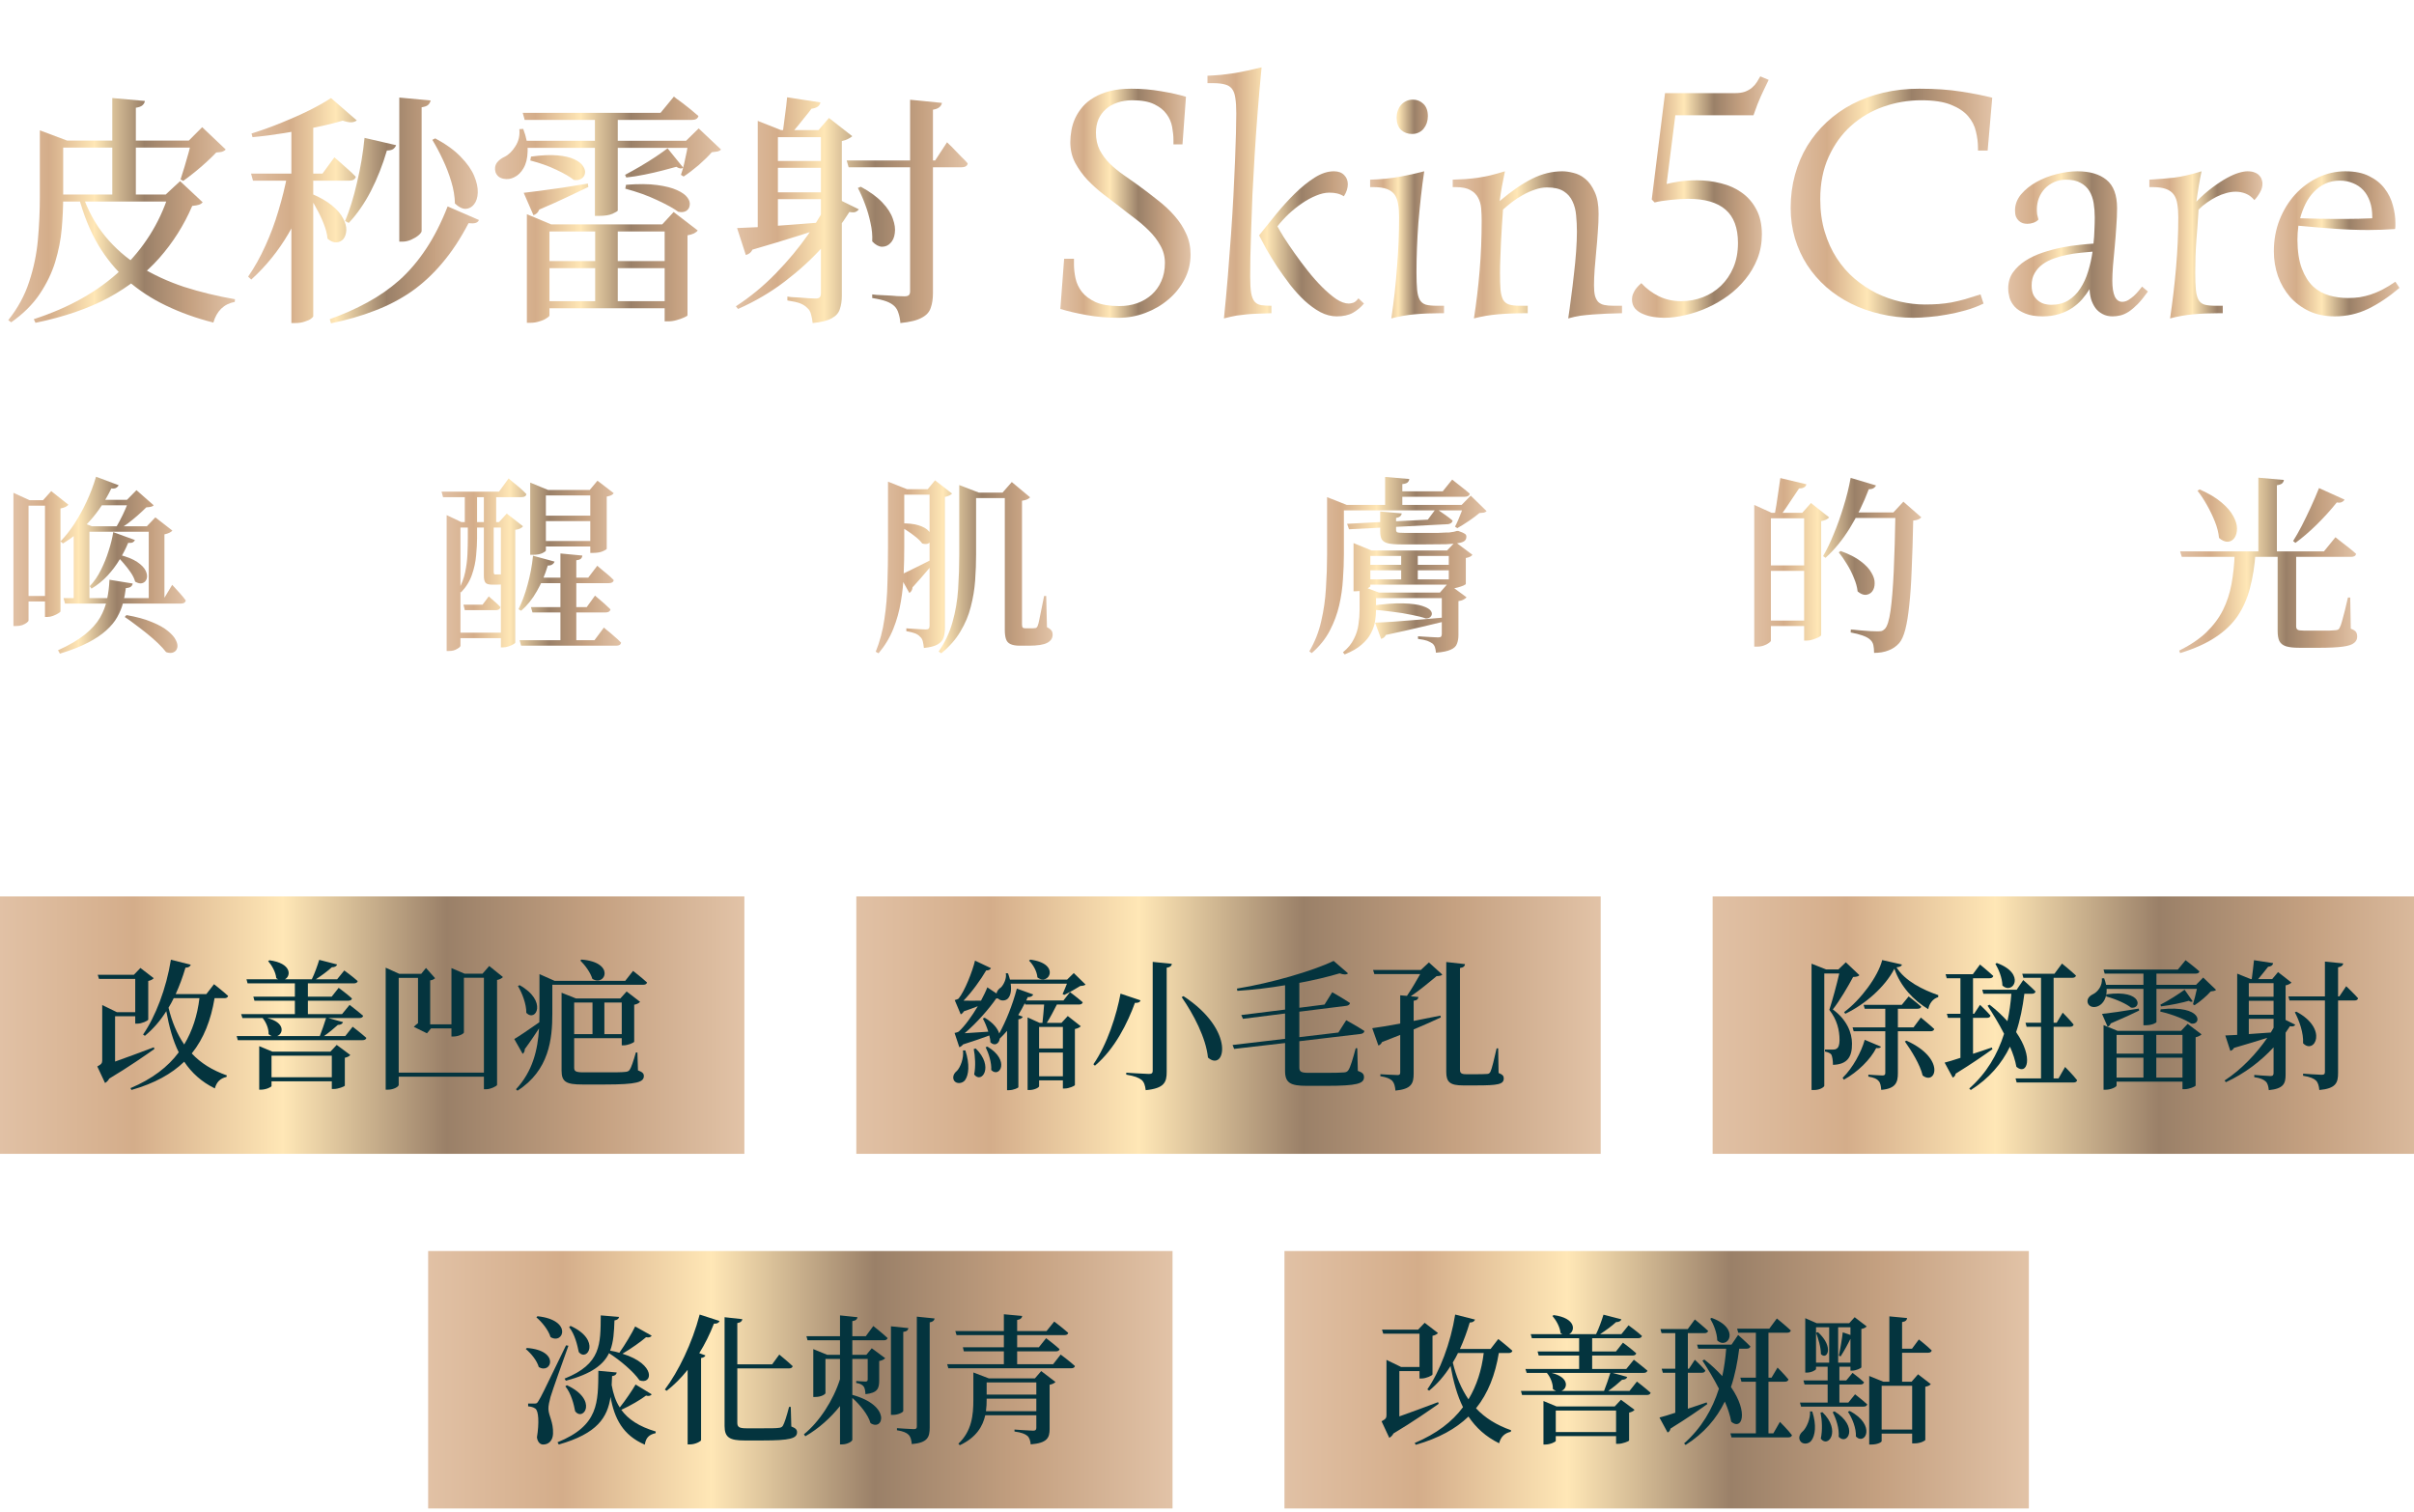 <svg width="447" height="280" viewBox="0 0 447 280" fill="none" xmlns="http://www.w3.org/2000/svg">
<g clip-path="url(#clip0_4075_528)">
<path d="M142.11 24.095H153.9V25.4H142.11V24.095ZM142.11 29.81H153.9V31.07H142.11V29.81ZM142.11 35.615H153.9V36.875H142.11V35.615ZM140.31 24.095V22.385L144.63 24.095H144.045V43.67H140.31V24.095ZM152.01 24.095H151.56L153.495 21.845L157.815 25.22C157.665 25.37 157.41 25.535 157.05 25.715C156.72 25.895 156.33 26.03 155.88 26.12V54.785C155.88 55.715 155.76 56.525 155.52 57.215C155.31 57.935 154.815 58.505 154.035 58.925C153.255 59.375 152.07 59.675 150.48 59.825C150.42 59.225 150.315 58.67 150.165 58.16C150.045 57.68 149.82 57.305 149.49 57.035C149.19 56.705 148.755 56.42 148.185 56.18C147.615 55.97 146.82 55.79 145.8 55.64V54.92C145.8 54.92 146.025 54.95 146.475 55.01C146.925 55.04 147.45 55.07 148.05 55.1C148.65 55.13 149.235 55.175 149.805 55.235C150.375 55.265 150.78 55.28 151.02 55.28C151.41 55.28 151.665 55.205 151.785 55.055C151.935 54.905 152.01 54.65 152.01 54.29V24.095ZM156.78 29.72H173.16L175.365 26.345C175.365 26.345 175.5 26.48 175.77 26.75C176.04 26.99 176.37 27.32 176.76 27.74C177.18 28.16 177.6 28.595 178.02 29.045C178.47 29.465 178.86 29.87 179.19 30.26C179.16 30.5 179.04 30.68 178.83 30.8C178.62 30.92 178.365 30.98 178.065 30.98H157.14L156.78 29.72ZM168.525 18.47L174.42 19.055C174.36 19.385 174.195 19.655 173.925 19.865C173.685 20.075 173.295 20.225 172.755 20.315V54.29C172.755 55.34 172.62 56.24 172.35 56.99C172.11 57.77 171.555 58.385 170.685 58.835C169.845 59.315 168.525 59.645 166.725 59.825C166.665 59.105 166.545 58.49 166.365 57.98C166.215 57.47 165.975 57.05 165.645 56.72C165.285 56.36 164.79 56.06 164.16 55.82C163.53 55.58 162.645 55.37 161.505 55.19V54.515C161.505 54.515 161.76 54.545 162.27 54.605C162.78 54.635 163.38 54.665 164.07 54.695C164.79 54.725 165.465 54.77 166.095 54.83C166.755 54.86 167.205 54.875 167.445 54.875C167.865 54.875 168.15 54.8 168.3 54.65C168.45 54.5 168.525 54.26 168.525 53.93V18.47ZM159.39 34.58C161.1 35.51 162.435 36.485 163.395 37.505C164.355 38.525 165 39.53 165.33 40.52C165.69 41.51 165.81 42.395 165.69 43.175C165.6 43.955 165.33 44.57 164.88 45.02C164.46 45.47 163.935 45.695 163.305 45.695C162.705 45.665 162.105 45.335 161.505 44.705C161.565 43.595 161.46 42.455 161.19 41.285C160.95 40.115 160.62 38.975 160.2 37.865C159.78 36.725 159.33 35.705 158.85 34.805L159.39 34.58ZM136.485 42.23C137.475 42.2 138.87 42.14 140.67 42.05C142.47 41.93 144.495 41.78 146.745 41.6C149.025 41.42 151.365 41.24 153.765 41.06L153.81 41.69C152.19 42.26 150.195 42.92 147.825 43.67C145.455 44.42 142.62 45.275 139.32 46.235C139.2 46.505 139.02 46.73 138.78 46.91C138.57 47.06 138.345 47.165 138.105 47.225L136.485 42.23ZM153.81 36.2L159.03 38.765C158.88 38.975 158.67 39.14 158.4 39.26C158.16 39.35 157.785 39.35 157.275 39.26C155.955 41.39 154.275 43.58 152.235 45.83C150.225 48.05 147.9 50.165 145.26 52.175C142.65 54.155 139.785 55.835 136.665 57.215L136.26 56.72C138.9 55.01 141.36 52.985 143.64 50.645C145.92 48.305 147.93 45.89 149.67 43.4C151.44 40.88 152.82 38.48 153.81 36.2ZM145.755 18.02L151.92 18.965C151.8 19.625 151.245 20.015 150.255 20.135C149.955 20.555 149.58 21.035 149.13 21.575C148.71 22.115 148.29 22.64 147.87 23.15C147.45 23.66 147.06 24.125 146.7 24.545H144.945C145.065 23.735 145.2 22.7 145.35 21.44C145.53 20.15 145.665 19.01 145.755 18.02Z" fill="url(#paint0_linear_4075_528)"/>
<path d="M98.325 29C100.275 28.73 101.91 28.655 103.23 28.775C104.55 28.895 105.585 29.135 106.335 29.495C107.115 29.855 107.655 30.275 107.955 30.755C108.285 31.235 108.405 31.685 108.315 32.105C108.255 32.525 108.03 32.855 107.64 33.095C107.28 33.335 106.815 33.41 106.245 33.32C105.555 32.75 104.475 32.12 103.005 31.43C101.565 30.74 99.96 30.17 98.19 29.72L98.325 29ZM115.92 34.22C118.23 34.04 120.15 34.055 121.68 34.265C123.24 34.475 124.47 34.79 125.37 35.21C126.3 35.63 126.945 36.095 127.305 36.605C127.665 37.085 127.8 37.565 127.71 38.045C127.65 38.495 127.425 38.84 127.035 39.08C126.675 39.29 126.195 39.335 125.595 39.215C124.785 38.615 123.48 37.895 121.68 37.055C119.91 36.215 117.945 35.51 115.785 34.94L115.92 34.22ZM126.495 31.025C126.225 31.295 125.805 31.25 125.235 30.89C124.605 31.07 123.765 31.295 122.715 31.565C121.695 31.835 120.585 32.09 119.385 32.33C118.215 32.57 117.075 32.75 115.965 32.87L115.74 32.375C116.61 31.925 117.555 31.4 118.575 30.8C119.595 30.2 120.555 29.6 121.455 29C122.385 28.37 123.105 27.86 123.615 27.47L126.495 31.025ZM96.975 35.705C97.695 35.615 98.67 35.495 99.9 35.345C101.16 35.165 102.57 34.97 104.13 34.76C105.69 34.52 107.265 34.265 108.855 33.995L108.945 34.625C107.955 35.105 106.695 35.705 105.165 36.425C103.665 37.145 101.895 37.94 99.855 38.81C99.735 39.11 99.57 39.35 99.36 39.53C99.18 39.68 98.985 39.785 98.775 39.845L96.975 35.705ZM129.285 26.075V27.38H96.885V26.075H129.285ZM114.39 38.99C114.39 39.08 114.075 39.275 113.445 39.575C112.845 39.845 111.99 39.98 110.88 39.98H110.16V21.08H114.39V38.99ZM124.785 17.885C124.785 17.885 124.935 18.005 125.235 18.245C125.535 18.455 125.925 18.74 126.405 19.1C126.885 19.46 127.38 19.85 127.89 20.27C128.4 20.69 128.88 21.095 129.33 21.485C129.21 21.965 128.805 22.205 128.115 22.205H97.155L96.795 20.9H122.31L124.785 17.885ZM127.035 26.075L129.375 23.78L133.515 27.695C133.335 27.875 133.11 27.995 132.84 28.055C132.6 28.085 132.255 28.13 131.805 28.19C131.175 28.91 130.365 29.705 129.375 30.575C128.385 31.415 127.455 32.12 126.585 32.69L126.09 32.375C126.3 31.805 126.495 31.13 126.675 30.35C126.855 29.57 127.02 28.805 127.17 28.055C127.32 27.275 127.44 26.615 127.53 26.075H127.035ZM96.885 23.87C97.485 25.46 97.755 26.87 97.695 28.1C97.665 29.33 97.41 30.35 96.93 31.16C96.48 31.94 95.91 32.495 95.22 32.825C94.59 33.155 93.915 33.245 93.195 33.095C92.475 32.945 91.995 32.54 91.755 31.88C91.575 31.22 91.65 30.65 91.98 30.17C92.34 29.69 92.82 29.315 93.42 29.045C94.2 28.655 94.875 27.995 95.445 27.065C96.045 26.135 96.285 25.085 96.165 23.915L96.885 23.87ZM114.39 41.825V56.36H110.205V41.825H114.39ZM101.745 58.385C101.745 58.535 101.565 58.715 101.205 58.925C100.875 59.165 100.44 59.36 99.9 59.51C99.36 59.69 98.79 59.78 98.19 59.78H97.56V41.555V39.665L102.06 41.555H125.415V42.86H101.745V58.385ZM122.625 41.555L124.74 39.26L129.195 42.68C129.075 42.86 128.85 43.04 128.52 43.22C128.19 43.37 127.785 43.49 127.305 43.58V58.385C127.305 58.475 127.095 58.61 126.675 58.79C126.285 58.97 125.82 59.135 125.28 59.285C124.77 59.435 124.26 59.51 123.75 59.51H123.075V41.555H122.625ZM125.055 48.35V49.655H99.495V48.35H125.055ZM125.055 55.775V57.08H99.495V55.775H125.055Z" fill="url(#paint1_linear_4075_528)"/>
<path d="M79.74 18.605C79.68 18.905 79.53 19.175 79.29 19.415C79.08 19.625 78.675 19.775 78.075 19.865V42.77C78.075 42.98 77.88 43.25 77.49 43.58C77.13 43.88 76.68 44.15 76.14 44.39C75.6 44.63 75.06 44.75 74.52 44.75H73.935V18.065L79.74 18.605ZM80.595 25.625C82.605 26.705 84.18 27.845 85.32 29.045C86.49 30.245 87.315 31.415 87.795 32.555C88.275 33.695 88.5 34.73 88.47 35.66C88.44 36.56 88.215 37.28 87.795 37.82C87.375 38.36 86.85 38.645 86.22 38.675C85.59 38.675 84.93 38.345 84.24 37.685C84.21 36.365 83.985 35.015 83.565 33.635C83.145 32.225 82.62 30.86 81.99 29.54C81.36 28.19 80.715 26.975 80.055 25.895L80.595 25.625ZM88.695 40.745C88.575 41.015 88.365 41.195 88.065 41.285C87.795 41.375 87.36 41.39 86.76 41.33C85.26 44.21 83.625 46.685 81.855 48.755C80.115 50.825 78.21 52.58 76.14 54.02C74.1 55.43 71.85 56.6 69.39 57.53C66.93 58.49 64.23 59.27 61.29 59.87L61.065 59.105C63.585 58.205 65.91 57.17 68.04 56C70.2 54.83 72.18 53.45 73.98 51.86C75.78 50.24 77.415 48.32 78.885 46.1C80.385 43.85 81.72 41.225 82.89 38.225L88.695 40.745ZM73.35 26.885C73.26 27.155 73.08 27.395 72.81 27.605C72.54 27.785 72.15 27.875 71.64 27.875C70.86 30.545 69.87 33.05 68.67 35.39C67.47 37.7 66.105 39.665 64.575 41.285L63.9 40.925C64.74 38.945 65.475 36.575 66.105 33.815C66.765 31.055 67.23 28.295 67.5 25.535L73.35 26.885ZM57.6 35.84C59.25 36.53 60.555 37.28 61.515 38.09C62.475 38.87 63.15 39.665 63.54 40.475C63.96 41.255 64.155 41.975 64.125 42.635C64.095 43.295 63.915 43.835 63.585 44.255C63.255 44.645 62.82 44.855 62.28 44.885C61.77 44.915 61.23 44.69 60.66 44.21C60.57 43.31 60.33 42.38 59.94 41.42C59.55 40.43 59.1 39.485 58.59 38.585C58.11 37.655 57.6 36.845 57.06 36.155L57.6 35.84ZM58.005 58.565C58.005 58.655 57.87 58.805 57.6 59.015C57.33 59.225 56.94 59.405 56.43 59.555C55.92 59.735 55.335 59.825 54.675 59.825H53.955V23.195L58.005 21.575V58.565ZM57.6 32.96C56.67 36.65 55.275 40.085 53.415 43.265C51.555 46.445 49.26 49.28 46.53 51.77L45.945 51.23C47.145 49.49 48.21 47.585 49.14 45.515C50.1 43.415 50.91 41.24 51.57 38.99C52.26 36.71 52.815 34.46 53.235 32.24H57.6V32.96ZM66.06 22.295C65.82 22.505 65.475 22.625 65.025 22.655C64.605 22.655 64.08 22.55 63.45 22.34C62.07 22.76 60.435 23.165 58.545 23.555C56.685 23.945 54.735 24.305 52.695 24.635C50.685 24.965 48.705 25.22 46.755 25.4L46.575 24.725C48.315 24.185 50.115 23.54 51.975 22.79C53.835 22.04 55.59 21.26 57.24 20.45C58.92 19.61 60.27 18.845 61.29 18.155L66.06 22.295ZM61.92 29.135C61.92 29.135 62.145 29.33 62.595 29.72C63.045 30.11 63.585 30.59 64.215 31.16C64.845 31.7 65.4 32.225 65.88 32.735C65.76 33.215 65.355 33.455 64.665 33.455H46.845L46.485 32.15H59.715L61.92 29.135Z" fill="url(#paint2_linear_4075_528)"/>
<path d="M31.23 36.02H30.69L33.345 33.545L37.53 37.46C37.35 37.67 37.125 37.82 36.855 37.91C36.585 38 36.165 38.075 35.595 38.135C34.065 41.705 32.025 44.93 29.475 47.81C26.955 50.66 23.82 53.105 20.07 55.145C16.32 57.155 11.82 58.7 6.57 59.78L6.255 59.105C12.825 56.975 18.195 53.945 22.365 50.015C26.565 46.055 29.52 41.39 31.23 36.02ZM15.255 36.02C16.275 38.99 17.685 41.57 19.485 43.76C21.285 45.95 23.415 47.81 25.875 49.34C28.365 50.87 31.095 52.13 34.065 53.12C37.065 54.08 40.215 54.845 43.515 55.415L43.47 55.91C42.48 56.09 41.64 56.51 40.95 57.17C40.29 57.83 39.81 58.685 39.51 59.735C36.33 58.925 33.405 57.875 30.735 56.585C28.095 55.325 25.71 53.765 23.58 51.905C21.48 50.045 19.68 47.855 18.18 45.335C16.68 42.785 15.48 39.83 14.58 36.47L15.255 36.02ZM9.09 26.03H37.89V27.335H9.09V26.03ZM9.045 36.02H34.02V37.325H9.045V36.02ZM20.79 18.155L26.82 18.695C26.79 18.995 26.64 19.265 26.37 19.505C26.13 19.715 25.725 19.865 25.155 19.955V36.56H20.79V18.155ZM7.38 26.03V25.58V24.14L12.42 26.03H11.7V36.47C11.7 38.33 11.61 40.295 11.43 42.365C11.25 44.405 10.845 46.46 10.215 48.53C9.585 50.57 8.625 52.55 7.335 54.47C6.045 56.39 4.29 58.13 2.07 59.69L1.53 59.285C3.3 57.065 4.59 54.695 5.4 52.175C6.24 49.655 6.78 47.06 7.02 44.39C7.26 41.72 7.38 39.08 7.38 36.47V26.03ZM35.505 26.03H34.965L37.44 23.555L41.805 27.695C41.625 27.875 41.4 28.01 41.13 28.1C40.89 28.16 40.53 28.205 40.05 28.235C39.57 28.745 38.97 29.33 38.25 29.99C37.53 30.65 36.78 31.295 36 31.925C35.25 32.525 34.56 33.05 33.93 33.5L33.435 33.23C33.645 32.57 33.885 31.805 34.155 30.935C34.425 30.035 34.68 29.15 34.92 28.28C35.16 27.38 35.355 26.63 35.505 26.03Z" fill="url(#paint3_linear_4075_528)"/>
<path d="M407.295 90.63C408.998 91.377 410.352 92.182 411.355 93.045C412.358 93.885 413.082 94.725 413.525 95.565C413.992 96.405 414.225 97.175 414.225 97.875C414.225 98.575 414.073 99.147 413.77 99.59C413.467 100.033 413.058 100.278 412.545 100.325C412.032 100.348 411.483 100.115 410.9 99.625C410.807 98.645 410.55 97.63 410.13 96.58C409.71 95.53 409.22 94.515 408.66 93.535C408.1 92.532 407.517 91.645 406.91 90.875L407.295 90.63ZM403.69 102.11H430.325L432.46 99.485C432.46 99.485 432.588 99.59 432.845 99.8C433.102 99.987 433.428 100.243 433.825 100.57C434.222 100.873 434.642 101.2 435.085 101.55C435.528 101.9 435.925 102.238 436.275 102.565C436.205 102.938 435.89 103.125 435.33 103.125H404.005L403.69 102.11ZM418.18 88.46L422.905 88.88C422.882 89.113 422.777 89.323 422.59 89.51C422.403 89.673 422.077 89.79 421.61 89.86V102.46H418.18V88.46ZM429.415 90.385L434.14 92.52C434.047 92.707 433.883 92.858 433.65 92.975C433.417 93.092 433.102 93.115 432.705 93.045C431.562 94.468 430.313 95.845 428.96 97.175C427.63 98.482 426.323 99.602 425.04 100.535L424.62 100.185C425.11 99.415 425.635 98.493 426.195 97.42C426.755 96.323 427.315 95.168 427.875 93.955C428.435 92.742 428.948 91.552 429.415 90.385ZM421.75 102.46H425.18C425.18 102.67 425.18 102.892 425.18 103.125C425.18 103.335 425.18 103.51 425.18 103.65V115.97C425.18 116.273 425.262 116.483 425.425 116.6C425.588 116.717 425.962 116.775 426.545 116.775H429.66C430.313 116.775 430.885 116.775 431.375 116.775C431.865 116.752 432.238 116.728 432.495 116.705C432.728 116.682 432.892 116.635 432.985 116.565C433.102 116.495 433.195 116.367 433.265 116.18C433.405 115.923 433.545 115.527 433.685 114.99C433.848 114.43 434.023 113.777 434.21 113.03C434.397 112.26 434.583 111.467 434.77 110.65H435.19L435.295 116.425C435.808 116.612 436.135 116.822 436.275 117.055C436.415 117.265 436.485 117.545 436.485 117.895C436.485 118.362 436.298 118.747 435.925 119.05C435.552 119.377 434.852 119.61 433.825 119.75C432.798 119.89 431.328 119.96 429.415 119.96H425.81C424.713 119.96 423.873 119.867 423.29 119.68C422.707 119.493 422.298 119.167 422.065 118.7C421.855 118.257 421.75 117.638 421.75 116.845V102.46ZM413.805 102.425H417.655C417.492 104.758 417.153 106.893 416.64 108.83C416.15 110.767 415.392 112.505 414.365 114.045C413.338 115.562 411.95 116.892 410.2 118.035C408.473 119.178 406.303 120.147 403.69 120.94L403.515 120.485C405.545 119.482 407.213 118.362 408.52 117.125C409.827 115.865 410.853 114.5 411.6 113.03C412.347 111.537 412.883 109.915 413.21 108.165C413.537 106.392 413.735 104.478 413.805 102.425Z" fill="url(#paint4_linear_4075_528)"/>
<path d="M327.915 118.63C327.915 118.747 327.798 118.887 327.565 119.05C327.332 119.237 327.017 119.4 326.62 119.54C326.247 119.68 325.827 119.75 325.36 119.75H324.835V94.97V93.5L328.055 94.97H335.195V95.985H327.915V118.63ZM334.495 89.685C334.355 90.198 333.9 90.455 333.13 90.455C332.803 90.969 332.418 91.54 331.975 92.17C331.555 92.8 331.135 93.43 330.715 94.06C330.295 94.667 329.91 95.215 329.56 95.705H328.545C328.662 95.099 328.79 94.375 328.93 93.535C329.07 92.695 329.198 91.832 329.315 90.945C329.455 90.058 329.572 89.254 329.665 88.53L334.495 89.685ZM350.595 94.9L352.45 92.905L355.775 95.81C355.635 95.95 355.448 96.079 355.215 96.195C354.982 96.288 354.667 96.359 354.27 96.405C354.2 99.812 354.107 102.81 353.99 105.4C353.897 107.99 353.745 110.218 353.535 112.085C353.348 113.928 353.103 115.433 352.8 116.6C352.497 117.743 352.123 118.572 351.68 119.085C351.12 119.715 350.455 120.17 349.685 120.45C348.938 120.753 348.052 120.905 347.025 120.905C347.025 120.345 346.978 119.855 346.885 119.435C346.792 119.038 346.593 118.712 346.29 118.455C346.01 118.175 345.543 117.918 344.89 117.685C344.237 117.452 343.502 117.265 342.685 117.125L342.72 116.565C343.28 116.612 343.887 116.67 344.54 116.74C345.193 116.787 345.812 116.833 346.395 116.88C346.978 116.903 347.41 116.915 347.69 116.915C348.017 116.915 348.273 116.892 348.46 116.845C348.647 116.775 348.833 116.647 349.02 116.46C349.463 116.017 349.813 114.897 350.07 113.1C350.327 111.28 350.525 108.842 350.665 105.785C350.805 102.705 350.91 99.077 350.98 94.9H350.595ZM333.725 94.97L335.335 93.15L338.695 95.81C338.602 95.95 338.415 96.09 338.135 96.23C337.878 96.347 337.575 96.44 337.225 96.51V117.615C337.225 117.708 337.073 117.837 336.77 118C336.49 118.14 336.14 118.28 335.72 118.42C335.323 118.56 334.938 118.63 334.565 118.63H334.075V94.97H333.725ZM340.83 102.04C342.393 102.6 343.63 103.23 344.54 103.93C345.473 104.63 346.138 105.342 346.535 106.065C346.955 106.765 347.153 107.418 347.13 108.025C347.13 108.632 346.978 109.133 346.675 109.53C346.372 109.903 345.975 110.113 345.485 110.16C345.018 110.183 344.517 109.973 343.98 109.53C343.887 108.713 343.653 107.873 343.28 107.01C342.93 106.123 342.498 105.272 341.985 104.455C341.495 103.638 340.993 102.915 340.48 102.285L340.83 102.04ZM352.94 94.9V95.915H341.985L342.405 94.9H352.94ZM347.375 89.895C347.305 90.082 347.165 90.245 346.955 90.385C346.745 90.525 346.442 90.595 346.045 90.595C345.065 93.185 343.898 95.577 342.545 97.77C341.192 99.963 339.687 101.807 338.03 103.3L337.575 102.985C338.275 101.795 338.94 100.418 339.57 98.855C340.223 97.292 340.818 95.624 341.355 93.85C341.915 92.077 342.358 90.292 342.685 88.495L347.375 89.895ZM335.755 104.7V105.715H326.48V104.7H335.755ZM335.755 114.92V115.935H326.48V114.92H335.755Z" fill="url(#paint5_linear_4075_528)"/>
<path d="M251.755 109.39V108.375L255.36 109.74H254.8V112.925C254.8 113.578 254.742 114.278 254.625 115.025C254.508 115.771 254.252 116.518 253.855 117.265C253.482 118.011 252.898 118.723 252.105 119.4C251.335 120.076 250.297 120.671 248.99 121.185L248.675 120.8C249.608 120.03 250.285 119.201 250.705 118.315C251.148 117.451 251.428 116.565 251.545 115.655C251.685 114.721 251.755 113.823 251.755 112.96V109.74V109.39ZM253.61 112.225C256.153 111.851 258.218 111.688 259.805 111.735C261.392 111.781 262.593 111.945 263.41 112.225C264.25 112.505 264.775 112.82 264.985 113.17C265.195 113.52 265.195 113.835 264.985 114.115C264.798 114.395 264.483 114.535 264.04 114.535C263.387 114.301 262.512 114.08 261.415 113.87C260.342 113.636 259.117 113.438 257.74 113.275C256.387 113.088 254.998 112.948 253.575 112.855L253.61 112.225ZM254.625 115.305C255.442 115.281 256.562 115.223 257.985 115.13C259.432 115.013 261.065 114.885 262.885 114.745C264.728 114.581 266.618 114.418 268.555 114.255L268.59 114.815C267.143 115.165 265.44 115.573 263.48 116.04C261.52 116.506 259.233 117.02 256.62 117.58C256.527 117.79 256.398 117.953 256.235 118.07C256.072 118.186 255.908 118.268 255.745 118.315L254.625 115.305ZM268.835 109.74V110.755H253.26V109.74H268.835ZM266.63 109.74L268.1 108.06L271.565 110.615C271.448 110.755 271.262 110.895 271.005 111.035C270.748 111.175 270.433 111.268 270.06 111.315V117.615C270.06 118.221 269.967 118.758 269.78 119.225C269.617 119.691 269.232 120.053 268.625 120.31C268.042 120.59 267.132 120.776 265.895 120.87C265.872 120.52 265.813 120.193 265.72 119.89C265.627 119.586 265.463 119.341 265.23 119.155C264.997 118.991 264.682 118.828 264.285 118.665C263.888 118.525 263.317 118.408 262.57 118.315V117.825C262.57 117.825 262.722 117.836 263.025 117.86C263.352 117.883 263.737 117.906 264.18 117.93C264.623 117.953 265.043 117.976 265.44 118C265.837 118.023 266.117 118.035 266.28 118.035C266.583 118.035 266.77 117.988 266.84 117.895C266.933 117.778 266.98 117.615 266.98 117.405V109.74H266.63ZM253.75 108.55C253.75 108.62 253.61 108.736 253.33 108.9C253.073 109.063 252.735 109.203 252.315 109.32C251.918 109.436 251.51 109.495 251.09 109.495H250.635V101.935V100.57L253.96 101.935H270.165V102.95H253.75V108.55ZM269.71 104.595V105.61H252.14V104.595H269.71ZM269.71 107.29V108.27H252.14V107.29H269.71ZM267.96 101.935L269.465 100.36L272.65 102.74C272.463 103.02 272.055 103.218 271.425 103.335V108.13C271.425 108.2 271.273 108.305 270.97 108.445C270.69 108.561 270.34 108.678 269.92 108.795C269.523 108.911 269.15 108.97 268.8 108.97H268.275V101.935H267.96ZM262.535 102.32V108.025H259.455V102.32H262.535ZM265.93 94.165C265.93 94.165 266.105 94.293 266.455 94.55C266.805 94.783 267.225 95.075 267.715 95.425C268.205 95.775 268.625 96.102 268.975 96.405C268.952 96.591 268.858 96.743 268.695 96.86C268.532 96.977 268.345 97.046 268.135 97.07L249.795 98.015L249.445 97L264.39 96.23L265.93 94.165ZM259.56 95.075C259.49 95.541 259.14 95.822 258.51 95.915V98.155C258.51 98.341 258.58 98.481 258.72 98.575C258.883 98.645 259.303 98.68 259.98 98.68H264.145C264.938 98.68 265.685 98.68 266.385 98.68C267.085 98.656 267.575 98.633 267.855 98.61C268.018 98.61 268.182 98.61 268.345 98.61C268.532 98.587 268.683 98.563 268.8 98.54C268.917 98.516 269.068 98.493 269.255 98.47C269.465 98.423 269.628 98.376 269.745 98.33H270.06L270.235 98.4C270.725 98.563 271.063 98.715 271.25 98.855C271.437 98.972 271.53 99.147 271.53 99.38C271.53 99.707 271.425 99.963 271.215 100.15C271.005 100.336 270.632 100.476 270.095 100.57C269.558 100.663 268.788 100.733 267.785 100.78C266.782 100.803 265.475 100.815 263.865 100.815H259.49C258.37 100.815 257.53 100.745 256.97 100.605C256.433 100.465 256.06 100.22 255.85 99.87C255.663 99.52 255.57 99.03 255.57 98.4V94.725L259.56 95.075ZM270.655 93.5L272.335 91.785L275.275 94.655C275.135 94.795 274.96 94.888 274.75 94.935C274.54 94.958 274.272 94.981 273.945 95.005C273.432 95.448 272.778 95.938 271.985 96.475C271.192 97.011 270.48 97.455 269.85 97.805L269.43 97.525C269.617 97.175 269.815 96.755 270.025 96.265C270.235 95.775 270.433 95.285 270.62 94.795C270.807 94.281 270.947 93.85 271.04 93.5H270.655ZM245.735 93.15V92.065L249.375 93.5H248.85V102.67C248.85 104.116 248.792 105.645 248.675 107.255C248.582 108.865 248.348 110.486 247.975 112.12C247.602 113.73 247.018 115.293 246.225 116.81C245.432 118.326 244.323 119.703 242.9 120.94L242.445 120.625C243.472 118.875 244.207 117.008 244.65 115.025C245.117 113.041 245.408 111 245.525 108.9C245.665 106.776 245.735 104.711 245.735 102.705V93.5V93.15ZM268.905 88.81C268.905 88.81 269.08 88.95 269.43 89.23C269.803 89.51 270.247 89.86 270.76 90.28C271.273 90.677 271.74 91.061 272.16 91.435C272.067 91.808 271.752 91.995 271.215 91.995H258.405V90.98H267.155L268.905 88.81ZM272.335 93.5V94.515H247.45V93.5H272.335ZM260.96 88.705C260.937 88.938 260.832 89.148 260.645 89.335C260.458 89.498 260.132 89.603 259.665 89.65V94.235H256.48V88.32L260.96 88.705Z" fill="url(#paint6_linear_4075_528)"/>
<path d="M185.64 91.225L187.355 89.265L190.75 92.1C190.61 92.24 190.423 92.368 190.19 92.485C189.98 92.579 189.665 92.66 189.245 92.73V115.585C189.245 115.865 189.28 116.064 189.35 116.18C189.443 116.297 189.618 116.355 189.875 116.355H190.715C190.902 116.355 191.077 116.355 191.24 116.355C191.403 116.332 191.532 116.32 191.625 116.32C191.742 116.32 191.835 116.297 191.905 116.25C191.998 116.18 192.08 116.064 192.15 115.9C192.243 115.69 192.348 115.282 192.465 114.675C192.605 114.069 192.745 113.38 192.885 112.61C193.048 111.817 193.2 111.07 193.34 110.37H193.725L193.865 116.145C194.285 116.355 194.565 116.565 194.705 116.775C194.845 116.962 194.915 117.219 194.915 117.545C194.915 118.199 194.577 118.7 193.9 119.05C193.247 119.4 192.103 119.575 190.47 119.575H188.86C188.09 119.575 187.495 119.47 187.075 119.26C186.678 119.074 186.41 118.759 186.27 118.315C186.13 117.895 186.06 117.335 186.06 116.635V91.225H185.64ZM177.625 90.875V89.825L181.265 91.225H180.74V102.67C180.74 104.234 180.682 105.844 180.565 107.5C180.448 109.134 180.18 110.755 179.76 112.365C179.363 113.952 178.722 115.48 177.835 116.95C176.972 118.42 175.793 119.762 174.3 120.975L173.81 120.66C174.977 118.98 175.828 117.172 176.365 115.235C176.925 113.275 177.275 111.234 177.415 109.11C177.555 106.987 177.625 104.852 177.625 102.705V91.225V90.875ZM187.81 91.225V92.24H179.375V91.225H187.81ZM166.565 96.93C168.058 96.883 169.237 97 170.1 97.28C170.987 97.56 171.617 97.922 171.99 98.365C172.387 98.785 172.573 99.205 172.55 99.625C172.527 100.022 172.352 100.337 172.025 100.57C171.722 100.78 171.302 100.804 170.765 100.64C170.485 100.244 170.077 99.835 169.54 99.415C169.027 98.995 168.478 98.599 167.895 98.225C167.335 97.852 166.798 97.549 166.285 97.315L166.565 96.93ZM166.565 106.555C166.962 106.369 167.498 106.112 168.175 105.785C168.875 105.459 169.657 105.074 170.52 104.63C171.407 104.187 172.305 103.732 173.215 103.265L173.39 103.65C172.923 104.21 172.317 104.934 171.57 105.82C170.823 106.707 169.96 107.687 168.98 108.76C168.933 109.25 168.735 109.6 168.385 109.81L166.565 106.555ZM171.78 90.595L173.145 88.95L176.295 91.4C176.202 91.517 176.038 91.633 175.805 91.75C175.572 91.867 175.292 91.96 174.965 92.03V116.215C174.965 116.939 174.883 117.557 174.72 118.07C174.557 118.584 174.195 119.004 173.635 119.33C173.098 119.657 172.247 119.879 171.08 119.995C171.033 119.529 170.963 119.109 170.87 118.735C170.777 118.385 170.613 118.117 170.38 117.93C170.17 117.674 169.867 117.464 169.47 117.3C169.073 117.137 168.525 116.997 167.825 116.88V116.355C167.825 116.355 167.977 116.367 168.28 116.39C168.583 116.414 168.945 116.437 169.365 116.46C169.808 116.484 170.217 116.507 170.59 116.53C170.963 116.554 171.232 116.565 171.395 116.565C171.675 116.565 171.862 116.519 171.955 116.425C172.072 116.309 172.13 116.122 172.13 115.865V90.595H171.78ZM173.39 90.595V91.61H166.04V90.595H173.39ZM164.43 90.245V89.195L167.965 90.595H167.44V101.375C167.44 102.915 167.405 104.537 167.335 106.24C167.288 107.944 167.113 109.67 166.81 111.42C166.53 113.147 166.063 114.827 165.41 116.46C164.757 118.094 163.847 119.599 162.68 120.975L162.155 120.695C162.925 118.805 163.462 116.787 163.765 114.64C164.092 112.494 164.278 110.289 164.325 108.025C164.395 105.762 164.43 103.545 164.43 101.375V90.595V90.245Z" fill="url(#paint7_linear_4075_528)"/>
<path d="M110.6 104.77C110.6 104.77 110.775 104.922 111.125 105.225C111.475 105.505 111.883 105.843 112.35 106.24C112.84 106.637 113.272 107.033 113.645 107.43C113.575 107.803 113.272 107.99 112.735 107.99H98.98V106.975H108.92L110.6 104.77ZM102.69 104C102.62 104.21 102.48 104.385 102.27 104.525C102.083 104.665 101.803 104.735 101.43 104.735C100.917 106.462 100.24 108.048 99.4 109.495C98.583 110.942 97.615 112.143 96.495 113.1L96.005 112.82C96.658 111.537 97.218 110.032 97.685 108.305C98.175 106.555 98.513 104.758 98.7 102.915L102.69 104ZM98.175 89.37L101.5 90.735H109.2L110.635 89.02L113.645 91.33C113.552 91.47 113.4 91.598 113.19 91.715C112.98 91.808 112.7 91.89 112.35 91.96V101.62C112.35 101.713 112.117 101.865 111.65 102.075C111.183 102.285 110.577 102.39 109.83 102.39H109.305V91.75H101.08V101.935C101.08 102.052 100.87 102.215 100.45 102.425C100.03 102.635 99.447 102.74 98.7 102.74H98.175V90.735V89.37ZM107.835 102.88C107.812 103.113 107.718 103.312 107.555 103.475C107.392 103.615 107.112 103.708 106.715 103.755V119.05H103.775V102.495L107.835 102.88ZM111.825 116.215C111.825 116.215 112 116.367 112.35 116.67C112.723 116.95 113.155 117.312 113.645 117.755C114.158 118.175 114.613 118.595 115.01 119.015C114.94 119.388 114.637 119.575 114.1 119.575H96.495L96.215 118.56H110.075L111.825 116.215ZM110.18 110.3C110.18 110.3 110.343 110.44 110.67 110.72C111.02 111 111.417 111.338 111.86 111.735C112.303 112.132 112.7 112.505 113.05 112.855C112.957 113.228 112.653 113.415 112.14 113.415H98.595L98.315 112.435H108.64L110.18 110.3ZM110.53 100.185V101.2H99.855V100.185H110.53ZM110.495 95.495V96.51H99.82V95.495H110.495ZM90.51 110.44C90.51 110.44 90.627 110.545 90.86 110.755C91.117 110.965 91.408 111.222 91.735 111.525C92.085 111.828 92.4 112.132 92.68 112.435C92.587 112.808 92.295 112.995 91.805 112.995H86.065L85.82 111.98H89.355L90.51 110.44ZM88.34 97.42H86.065V91.26H88.34V97.42ZM88.34 99.66C88.34 100.593 88.282 101.655 88.165 102.845C88.072 104.012 87.815 105.202 87.395 106.415C86.998 107.605 86.322 108.702 85.365 109.705L84.91 109.215C85.493 108.165 85.902 107.08 86.135 105.96C86.368 104.84 86.508 103.743 86.555 102.67C86.602 101.573 86.625 100.57 86.625 99.66V96.965H88.34V99.66ZM85.26 119.575C85.26 119.738 85.05 119.937 84.63 120.17C84.233 120.427 83.732 120.555 83.125 120.555H82.705V96.685V95.39L85.435 96.685H94.395V97.7H85.26V119.575ZM91.42 96.965C91.42 97.175 91.42 97.362 91.42 97.525C91.42 97.688 91.42 97.828 91.42 97.945V105.89C91.42 106.217 91.502 106.38 91.665 106.38H92.05C92.12 106.38 92.19 106.38 92.26 106.38C92.33 106.38 92.388 106.38 92.435 106.38C92.482 106.38 92.528 106.38 92.575 106.38C92.645 106.38 92.692 106.38 92.715 106.38C92.785 106.357 92.867 106.345 92.96 106.345C93.077 106.322 93.158 106.298 93.205 106.275H93.52L93.625 106.31C93.928 106.38 94.15 106.473 94.29 106.59C94.43 106.707 94.5 106.893 94.5 107.15C94.5 107.523 94.313 107.803 93.94 107.99C93.567 108.177 92.89 108.27 91.91 108.27H91.14C90.487 108.27 90.067 108.142 89.88 107.885C89.693 107.628 89.6 107.208 89.6 106.625V96.965H91.42ZM91.875 91.26V97.42H89.6V91.26H91.875ZM92.4 96.685L93.835 95.11L96.845 97.455C96.752 97.595 96.577 97.735 96.32 97.875C96.063 97.992 95.76 98.073 95.41 98.12V118.98C95.41 119.073 95.282 119.19 95.025 119.33C94.792 119.47 94.5 119.598 94.15 119.715C93.8 119.832 93.462 119.89 93.135 119.89H92.75V96.685H92.4ZM94.36 117.16V118.175H83.895V117.16H94.36ZM94.185 88.6C94.185 88.6 94.372 88.763 94.745 89.09C95.142 89.393 95.597 89.767 96.11 90.21C96.623 90.653 97.078 91.085 97.475 91.505C97.405 91.878 97.102 92.065 96.565 92.065H82.04L81.76 91.05H92.4L94.185 88.6Z" fill="url(#paint8_linear_4075_528)"/>
<path d="M23.415 113.905C25.305 114.232 26.88 114.663 28.14 115.2C29.4 115.713 30.38 116.262 31.08 116.845C31.803 117.428 32.293 117.988 32.55 118.525C32.83 119.062 32.923 119.528 32.83 119.925C32.737 120.345 32.503 120.637 32.13 120.8C31.757 120.963 31.302 120.952 30.765 120.765C30.368 120.252 29.867 119.703 29.26 119.12C28.653 118.537 27.988 117.953 27.265 117.37C26.542 116.787 25.818 116.227 25.095 115.69C24.372 115.13 23.707 114.652 23.1 114.255L23.415 113.905ZM21.98 102.705C23.473 103.078 24.617 103.533 25.41 104.07C26.203 104.607 26.728 105.155 26.985 105.715C27.242 106.275 27.3 106.765 27.16 107.185C27.02 107.605 26.752 107.873 26.355 107.99C25.982 108.107 25.538 108.013 25.025 107.71C24.885 107.173 24.617 106.613 24.22 106.03C23.823 105.447 23.392 104.887 22.925 104.35C22.482 103.813 22.038 103.347 21.595 102.95L21.98 102.705ZM24.99 100.01C24.92 100.173 24.792 100.313 24.605 100.43C24.442 100.523 24.15 100.558 23.73 100.535C23.333 101.515 22.808 102.542 22.155 103.615C21.525 104.665 20.778 105.657 19.915 106.59C19.052 107.523 18.06 108.328 16.94 109.005L16.625 108.55C17.442 107.687 18.13 106.683 18.69 105.54C19.273 104.373 19.752 103.183 20.125 101.97C20.522 100.757 20.802 99.614 20.965 98.54L24.99 100.01ZM21.98 89.86C21.887 90.047 21.723 90.21 21.49 90.35C21.28 90.467 20.988 90.502 20.615 90.455C19.495 92.765 18.165 94.772 16.625 96.475C15.108 98.178 13.452 99.567 11.655 100.64L11.2 100.255C12.087 99.345 12.938 98.272 13.755 97.035C14.572 95.775 15.33 94.398 16.03 92.905C16.73 91.412 17.313 89.872 17.78 88.285L21.98 89.86ZM24.57 108.06C24.547 108.293 24.43 108.492 24.22 108.655C24.033 108.795 23.73 108.877 23.31 108.9C23.193 109.833 23.018 110.755 22.785 111.665C22.552 112.552 22.19 113.427 21.7 114.29C21.233 115.13 20.557 115.947 19.67 116.74C18.807 117.533 17.675 118.292 16.275 119.015C14.898 119.738 13.172 120.415 11.095 121.045L10.745 120.415C12.822 119.482 14.478 118.513 15.715 117.51C16.952 116.507 17.885 115.468 18.515 114.395C19.145 113.298 19.577 112.167 19.81 111C20.067 109.833 20.218 108.62 20.265 107.36L24.57 108.06ZM23.52 92.555L25.27 90.77L28.455 93.57C28.338 93.71 28.163 93.803 27.93 93.85C27.72 93.897 27.44 93.932 27.09 93.955C26.647 94.398 26.122 94.888 25.515 95.425C24.908 95.962 24.278 96.475 23.625 96.965C22.972 97.455 22.318 97.864 21.665 98.19H21.105C21.478 97.7 21.84 97.105 22.19 96.405C22.563 95.705 22.902 95.005 23.205 94.305C23.508 93.605 23.742 93.022 23.905 92.555H23.52ZM28.98 97.455V98.47H15.155V97.455H28.98ZM27.195 97.455L28.77 95.81L31.92 98.26C31.663 98.564 31.173 98.797 30.45 98.96V111.315H27.545V97.455H27.195ZM16.555 111.385C16.555 111.385 16.333 111.385 15.89 111.385C15.47 111.385 14.898 111.385 14.175 111.385H13.65V98.575L15.015 96.685L17.01 97.455H16.555V111.385ZM24.78 92.555V93.57H17.745L18.2 92.555H24.78ZM31.885 108.305C31.885 108.305 32.037 108.468 32.34 108.795C32.643 109.122 32.993 109.507 33.39 109.95C33.787 110.393 34.125 110.813 34.405 111.21C34.312 111.583 34.02 111.77 33.53 111.77H12.04L11.76 110.755H30.415L31.885 108.305ZM5.285 114.885C5.285 115.002 5.18 115.142 4.97 115.305C4.76 115.468 4.48 115.62 4.13 115.76C3.78 115.877 3.383 115.935 2.94 115.935H2.485V92.625V91.26L5.46 92.625H10.745V93.64H5.285V114.885ZM10.605 110.37V111.385H4.06V110.37H10.605ZM7.98 92.625L9.485 90.945L12.67 93.465C12.577 93.605 12.39 93.745 12.11 93.885C11.853 94.002 11.55 94.095 11.2 94.165V113.205C11.2 113.298 11.06 113.427 10.78 113.59C10.523 113.753 10.208 113.905 9.835 114.045C9.462 114.185 9.1 114.255 8.75 114.255H8.33V92.625H7.98Z" fill="url(#paint9_linear_4075_528)"/>
<path d="M438.57 42.59C436.48 42.59 434.371 42.512 432.242 42.355C430.113 42.199 427.896 42.014 425.592 41.799C425.475 42.717 425.416 43.596 425.416 44.435C425.436 46.584 425.709 48.352 426.236 49.738C426.764 51.125 427.457 52.228 428.316 53.049C429.195 53.85 430.191 54.406 431.305 54.719C432.418 55.031 433.58 55.188 434.791 55.188C435.553 55.188 436.275 55.139 436.959 55.041C437.662 54.924 438.365 54.748 439.068 54.514C439.771 54.279 440.484 53.977 441.207 53.605C441.949 53.215 442.73 52.736 443.551 52.17L444.312 53.312C442.359 54.973 440.416 56.272 438.482 57.209C436.568 58.127 434.518 58.586 432.33 58.586C430.572 58.586 428.99 58.264 427.584 57.619C426.197 56.955 425.016 56.076 424.039 54.982C423.082 53.869 422.34 52.59 421.812 51.145C421.305 49.68 421.051 48.147 421.051 46.545C421.051 44.455 421.402 42.512 422.105 40.715C422.828 38.898 423.795 37.326 425.006 35.998C426.236 34.67 427.652 33.625 429.254 32.863C430.855 32.102 432.535 31.721 434.293 31.721C436.07 31.721 437.545 32.023 438.717 32.629C439.908 33.215 440.855 33.977 441.559 34.914C442.281 35.852 442.789 36.887 443.082 38.02C443.395 39.133 443.551 40.217 443.551 41.272C443.551 41.486 443.551 41.682 443.551 41.857C443.551 42.033 443.531 42.219 443.492 42.414C441.793 42.531 440.152 42.59 438.57 42.59ZM433.268 33.449C432.271 33.449 431.373 33.635 430.572 34.006C429.791 34.377 429.088 34.885 428.463 35.529C427.857 36.154 427.34 36.897 426.91 37.756C426.5 38.596 426.168 39.484 425.914 40.422C427.301 40.461 428.463 40.49 429.4 40.51C430.357 40.529 431.168 40.539 431.832 40.539H434.732C435.416 40.539 436.109 40.529 436.812 40.51C437.516 40.49 438.336 40.461 439.273 40.422V40.129C439.273 39.074 439.127 38.137 438.834 37.316C438.541 36.477 438.131 35.773 437.604 35.207C437.076 34.641 436.441 34.211 435.699 33.918C434.957 33.605 434.146 33.449 433.268 33.449Z" fill="url(#paint10_linear_4075_528)"/>
<path d="M407.662 31.721C407.584 32.092 407.496 32.522 407.398 33.01C407.32 33.478 407.232 33.967 407.135 34.475C407.057 34.982 406.979 35.49 406.9 35.998C406.822 36.486 406.754 36.935 406.695 37.346C407.711 36.31 408.697 35.441 409.654 34.738C410.611 34.016 411.5 33.43 412.32 32.98C413.141 32.531 413.873 32.209 414.518 32.014C415.182 31.818 415.738 31.721 416.188 31.721C416.734 31.721 417.184 31.799 417.535 31.955C417.887 32.092 418.16 32.277 418.355 32.512C418.57 32.727 418.717 32.971 418.795 33.244C418.893 33.518 418.941 33.772 418.941 34.006C418.941 34.572 418.785 35.119 418.473 35.647C418.18 36.174 417.838 36.643 417.447 37.053C416.959 36.486 416.422 36.086 415.836 35.852C415.25 35.617 414.625 35.5 413.961 35.5C413.395 35.5 412.809 35.588 412.203 35.764C411.617 35.92 411.031 36.145 410.445 36.438C409.859 36.73 409.273 37.082 408.688 37.492C408.121 37.883 407.594 38.322 407.105 38.81C406.988 40.783 406.852 42.707 406.695 44.582C406.559 46.457 406.49 48.41 406.49 50.441C406.49 51.77 406.529 52.844 406.607 53.664C406.686 54.465 406.852 55.09 407.105 55.539C407.359 55.969 407.73 56.262 408.219 56.418C408.727 56.555 409.41 56.623 410.27 56.623H411.588V58H411.031C409.195 58 407.555 58.068 406.109 58.205C404.664 58.342 403.238 58.596 401.832 58.967C402.301 55.822 402.672 52.678 402.945 49.533C403.219 46.369 403.355 43.273 403.355 40.246C403.355 39.309 403.297 38.498 403.18 37.815C403.082 37.111 402.867 36.525 402.535 36.057C402.203 35.588 401.725 35.236 401.1 35.002C400.475 34.768 399.654 34.65 398.639 34.65H397.994V33.273C398.932 33.195 399.762 33.137 400.484 33.098C401.207 33.039 401.92 32.971 402.623 32.893C403.346 32.795 404.098 32.658 404.879 32.482C405.68 32.307 406.607 32.053 407.662 31.721Z" fill="url(#paint11_linear_4075_528)"/>
<path d="M371.861 53.43C371.861 52.277 372.154 51.281 372.74 50.441C373.346 49.602 374.117 48.879 375.055 48.273C376.012 47.668 377.076 47.17 378.248 46.779C379.42 46.389 380.592 46.076 381.764 45.842C382.936 45.607 384.039 45.441 385.074 45.344C386.129 45.227 386.988 45.148 387.652 45.109C387.75 44.23 387.809 43.381 387.828 42.56C387.867 41.74 387.887 40.969 387.887 40.246C387.887 39.328 387.818 38.449 387.682 37.609C387.545 36.77 387.281 36.027 386.891 35.383C386.5 34.738 385.953 34.23 385.25 33.859C384.566 33.469 383.668 33.273 382.555 33.273C381.773 33.273 381.051 33.42 380.387 33.713C379.723 34.006 379.146 34.406 378.658 34.914C378.189 35.402 377.818 35.988 377.545 36.672C377.291 37.336 377.164 38.049 377.164 38.81C377.164 39.103 377.184 39.406 377.223 39.719C377.281 40.012 377.359 40.324 377.457 40.656C377.242 40.91 376.939 41.105 376.549 41.242C376.178 41.379 375.797 41.447 375.406 41.447C375.113 41.447 374.83 41.408 374.557 41.33C374.283 41.232 374.039 41.086 373.824 40.891C373.609 40.695 373.434 40.441 373.297 40.129C373.18 39.816 373.121 39.435 373.121 38.986C373.121 37.893 373.492 36.897 374.234 35.998C374.996 35.1 375.943 34.338 377.076 33.713C378.229 33.068 379.479 32.58 380.826 32.248C382.174 31.896 383.453 31.721 384.664 31.721C386.969 31.721 388.766 32.248 390.055 33.303C391.363 34.357 392.018 36.105 392.018 38.547C392.018 39.602 391.969 40.764 391.871 42.033C391.793 43.283 391.695 44.523 391.578 45.754C391.461 46.984 391.354 48.156 391.256 49.27C391.178 50.363 391.139 51.272 391.139 51.994C391.139 53.225 391.285 54.182 391.578 54.865C391.891 55.549 392.359 55.891 392.984 55.891C393.355 55.891 393.727 55.783 394.098 55.568C394.469 55.334 394.82 55.07 395.152 54.777C395.484 54.465 395.777 54.152 396.031 53.84C396.285 53.508 396.49 53.254 396.646 53.078L397.73 53.986C397.047 54.943 396.412 55.725 395.826 56.33C395.24 56.916 394.684 57.385 394.156 57.736C393.629 58.068 393.121 58.293 392.633 58.41C392.145 58.527 391.666 58.586 391.197 58.586C390.475 58.586 389.85 58.44 389.322 58.147C388.795 57.873 388.355 57.502 388.004 57.033C387.672 56.565 387.408 56.027 387.213 55.422C387.037 54.816 386.939 54.191 386.92 53.547C386.529 54.191 386.07 54.816 385.543 55.422C385.016 56.027 384.4 56.565 383.697 57.033C382.994 57.502 382.193 57.873 381.295 58.147C380.396 58.44 379.391 58.586 378.277 58.586C376.949 58.586 375.865 58.41 375.025 58.059C374.186 57.727 373.531 57.307 373.062 56.799C372.594 56.272 372.271 55.705 372.096 55.1C371.939 54.494 371.861 53.938 371.861 53.43ZM379.801 56.447C381.051 56.447 382.115 56.174 382.994 55.627C383.893 55.06 384.635 54.318 385.221 53.4C385.826 52.482 386.305 51.438 386.656 50.266C387.027 49.074 387.301 47.853 387.477 46.603C386.812 46.662 386.07 46.73 385.25 46.809C384.43 46.887 383.6 47.014 382.76 47.19C381.939 47.346 381.129 47.57 380.328 47.863C379.547 48.137 378.844 48.498 378.219 48.947C377.613 49.397 377.125 49.943 376.754 50.588C376.383 51.213 376.197 51.965 376.197 52.844C376.197 53.586 376.314 54.191 376.549 54.66C376.803 55.109 377.115 55.471 377.486 55.744C377.857 56.018 378.248 56.203 378.658 56.301C379.068 56.398 379.449 56.447 379.801 56.447Z" fill="url(#paint12_linear_4075_528)"/>
<path d="M355.777 18.566C353.336 18.566 350.982 18.967 348.717 19.768C346.471 20.568 344.479 21.75 342.74 23.312C341.021 24.855 339.645 26.77 338.609 29.055C337.574 31.32 337.057 33.928 337.057 36.877C337.057 39.084 337.33 41.096 337.877 42.912C338.424 44.728 339.166 46.359 340.104 47.805C341.041 49.25 342.135 50.51 343.385 51.584C344.654 52.658 346.002 53.557 347.428 54.279C348.873 54.982 350.357 55.51 351.881 55.861C353.424 56.213 354.938 56.389 356.422 56.389C357.359 56.389 358.219 56.359 359 56.301C359.781 56.242 360.562 56.145 361.344 56.008C362.145 55.852 362.975 55.656 363.834 55.422C364.693 55.168 365.66 54.865 366.734 54.514L367.291 56.213C366.256 56.721 365.143 57.141 363.951 57.473C362.779 57.805 361.617 58.068 360.465 58.264C359.312 58.478 358.199 58.625 357.125 58.703C356.07 58.801 355.133 58.85 354.312 58.85C352.184 58.85 350.143 58.615 348.189 58.147C346.236 57.697 344.42 57.053 342.74 56.213C341.061 55.373 339.527 54.348 338.141 53.137C336.773 51.926 335.602 50.568 334.625 49.065C333.648 47.541 332.896 45.9 332.369 44.143C331.842 42.365 331.578 40.48 331.578 38.488C331.578 36.34 331.842 34.309 332.369 32.395C332.896 30.461 333.648 28.684 334.625 27.062C335.621 25.422 336.822 23.947 338.229 22.639C339.654 21.311 341.246 20.188 343.004 19.27C344.781 18.352 346.705 17.648 348.775 17.16C350.865 16.672 353.072 16.428 355.396 16.428C358.346 16.428 360.914 16.604 363.102 16.955C365.289 17.287 367.223 17.668 368.902 18.098L368.053 27.883H366.266V27.414C366.266 26.418 366.139 25.402 365.885 24.367C365.65 23.312 365.162 22.355 364.42 21.496C363.678 20.637 362.613 19.934 361.227 19.387C359.859 18.84 358.043 18.566 355.777 18.566Z" fill="url(#paint13_linear_4075_528)"/>
<path d="M326.246 43.41C326.246 45.012 325.973 46.506 325.426 47.893C324.879 49.279 324.137 50.549 323.199 51.701C322.281 52.834 321.217 53.85 320.006 54.748C318.795 55.627 317.516 56.369 316.168 56.975C314.82 57.58 313.453 58.039 312.066 58.352C310.699 58.684 309.391 58.85 308.141 58.85C307.574 58.85 306.939 58.801 306.236 58.703C305.553 58.605 304.908 58.43 304.303 58.176C303.697 57.941 303.189 57.6 302.779 57.15C302.389 56.701 302.193 56.125 302.193 55.422C302.193 55.07 302.262 54.738 302.398 54.426C302.535 54.094 302.691 53.801 302.867 53.547C303.062 53.293 303.258 53.068 303.453 52.873C303.648 52.678 303.805 52.531 303.922 52.434C304.84 53.43 305.924 54.24 307.174 54.865C308.424 55.471 309.801 55.773 311.305 55.773C312.711 55.773 314.049 55.529 315.318 55.041C316.588 54.553 317.701 53.85 318.658 52.932C319.635 51.994 320.406 50.861 320.973 49.533C321.539 48.205 321.822 46.691 321.822 44.992C321.822 42.199 321.051 40.139 319.508 38.81C317.965 37.482 315.67 36.818 312.623 36.818C312.135 36.818 311.598 36.838 311.012 36.877C310.445 36.916 309.879 36.965 309.312 37.023C308.766 37.082 308.229 37.15 307.701 37.228C307.193 37.307 306.754 37.395 306.383 37.492L305.855 36.935L308.316 17.248H321.207C321.969 17.248 322.604 17.16 323.111 16.984C323.619 16.789 324.049 16.545 324.4 16.252C324.771 15.94 325.074 15.598 325.309 15.227C325.543 14.855 325.758 14.494 325.953 14.143L327.506 14.787C327.193 15.451 326.92 16.018 326.686 16.486C326.471 16.936 326.256 17.395 326.041 17.863C325.846 18.312 325.641 18.801 325.426 19.328C325.23 19.855 324.986 20.529 324.693 21.35H310.221L308.609 34.065C309.332 33.889 310.152 33.732 311.07 33.596C312.008 33.459 313.053 33.391 314.205 33.391C315.748 33.391 317.242 33.576 318.688 33.947C320.133 34.299 321.412 34.875 322.525 35.676C323.658 36.477 324.557 37.512 325.221 38.781C325.904 40.051 326.246 41.594 326.246 43.41Z" fill="url(#paint14_linear_4075_528)"/>
<path d="M300.348 58C299.312 58.039 298.355 58.068 297.477 58.088C296.598 58.127 295.758 58.176 294.957 58.234C294.176 58.293 293.404 58.371 292.643 58.469C291.9 58.586 291.148 58.752 290.387 58.967C290.562 57.834 290.738 56.555 290.914 55.129C291.109 53.703 291.285 52.268 291.441 50.822C291.617 49.357 291.754 47.932 291.852 46.545C291.949 45.158 291.998 43.938 291.998 42.883C291.998 41.867 291.949 40.871 291.852 39.895C291.773 38.918 291.549 38.049 291.178 37.287C290.826 36.506 290.279 35.881 289.537 35.412C288.795 34.943 287.77 34.709 286.461 34.709C285.719 34.709 284.967 34.846 284.205 35.119C283.443 35.373 282.701 35.705 281.979 36.115C281.275 36.506 280.602 36.945 279.957 37.434C279.332 37.922 278.785 38.381 278.316 38.81C278.258 39.748 278.189 40.744 278.111 41.799C278.053 42.834 277.994 43.869 277.936 44.904C277.896 45.92 277.857 46.916 277.818 47.893C277.779 48.85 277.76 49.738 277.76 50.559C277.76 51.828 277.789 52.853 277.848 53.635C277.926 54.416 278.082 55.031 278.316 55.48C278.57 55.93 278.941 56.232 279.43 56.389C279.918 56.545 280.582 56.623 281.422 56.623H282.887V58C280.777 58 278.941 58.068 277.379 58.205C275.816 58.342 274.332 58.596 272.926 58.967C273.375 56.115 273.727 53.185 273.98 50.178C274.234 47.15 274.361 44.055 274.361 40.891C274.361 40.129 274.332 39.377 274.273 38.635C274.215 37.893 274.029 37.228 273.717 36.643C273.404 36.037 272.926 35.559 272.281 35.207C271.637 34.836 270.729 34.65 269.557 34.65H269V33.273C269.879 33.234 270.689 33.195 271.432 33.156C272.174 33.098 272.906 33.02 273.629 32.922C274.371 32.805 275.143 32.658 275.943 32.482C276.744 32.287 277.652 32.033 278.668 31.721C278.492 32.6 278.307 33.537 278.111 34.533C277.936 35.51 277.799 36.408 277.701 37.228C279.869 35.393 281.871 34.016 283.707 33.098C285.543 32.18 287.408 31.721 289.303 31.721C289.908 31.721 290.592 31.818 291.354 32.014C292.135 32.19 292.867 32.56 293.551 33.127C294.234 33.693 294.811 34.494 295.279 35.529C295.768 36.545 296.012 37.893 296.012 39.572C296.012 40.666 295.963 41.809 295.865 43C295.787 44.191 295.689 45.373 295.572 46.545C295.475 47.697 295.377 48.82 295.279 49.914C295.201 50.988 295.162 51.965 295.162 52.844C295.162 53.625 295.221 54.26 295.338 54.748C295.475 55.236 295.68 55.627 295.953 55.92C296.246 56.193 296.617 56.379 297.066 56.477C297.535 56.574 298.102 56.623 298.766 56.623H300.348V58Z" fill="url(#paint15_linear_4075_528)"/>
<path d="M263.727 31.721C263.492 33.264 263.287 34.836 263.111 36.438C262.936 38.039 262.779 39.641 262.643 41.242C262.525 42.824 262.438 44.397 262.379 45.959C262.32 47.502 262.291 48.996 262.291 50.441C262.291 51.77 262.33 52.844 262.408 53.664C262.486 54.465 262.652 55.09 262.906 55.539C263.16 55.969 263.531 56.262 264.02 56.418C264.527 56.555 265.211 56.623 266.07 56.623H267.389V58H266.92C265.084 58 263.424 58.068 261.939 58.205C260.475 58.342 259.039 58.596 257.633 58.967C258.102 55.803 258.453 52.648 258.688 49.504C258.941 46.359 259.068 43.273 259.068 40.246C259.068 39.309 259.01 38.498 258.893 37.815C258.795 37.111 258.58 36.525 258.248 36.057C257.916 35.588 257.438 35.236 256.812 35.002C256.188 34.768 255.357 34.65 254.322 34.65H253.707V33.273C255.68 33.215 257.477 33.039 259.098 32.746C260.719 32.453 262.262 32.111 263.727 31.721ZM261.471 24.807C260.67 24.807 259.996 24.562 259.449 24.074C258.902 23.566 258.629 22.795 258.629 21.76C258.629 21.311 258.697 20.891 258.834 20.5C258.971 20.09 259.166 19.738 259.42 19.445C259.693 19.133 260.016 18.889 260.387 18.713C260.758 18.537 261.178 18.449 261.646 18.449C262.389 18.449 263.033 18.713 263.58 19.24C264.127 19.768 264.4 20.529 264.4 21.525C264.4 21.955 264.332 22.375 264.195 22.785C264.059 23.176 263.863 23.527 263.609 23.84C263.375 24.133 263.072 24.367 262.701 24.543C262.35 24.719 261.939 24.807 261.471 24.807Z" fill="url(#paint16_linear_4075_528)"/>
<path d="M252.564 56.213C252.018 56.877 251.344 57.443 250.543 57.912C249.742 58.361 248.736 58.586 247.525 58.586C246.51 58.586 245.494 58.322 244.479 57.795C243.482 57.248 242.516 56.545 241.578 55.685C240.641 54.807 239.742 53.82 238.883 52.727C238.043 51.613 237.252 50.51 236.51 49.416C235.787 48.303 235.133 47.238 234.547 46.223C233.98 45.188 233.512 44.309 233.141 43.586C234.098 42.375 235.143 41.076 236.275 39.69C237.408 38.303 238.57 37.023 239.762 35.852C240.973 34.66 242.193 33.674 243.424 32.893C244.654 32.111 245.846 31.721 246.998 31.721C247.818 31.721 248.453 31.955 248.902 32.424C249.352 32.873 249.576 33.44 249.576 34.123C249.576 34.455 249.518 34.816 249.4 35.207C249.283 35.578 249.098 35.959 248.844 36.35C248.434 36.096 248.014 35.92 247.584 35.822C247.174 35.725 246.695 35.676 246.148 35.676C245.387 35.676 244.566 35.861 243.688 36.232C242.828 36.584 241.969 37.053 241.109 37.639C240.25 38.225 239.42 38.889 238.619 39.631C237.838 40.373 237.145 41.135 236.539 41.916C236.793 42.385 237.193 43.068 237.74 43.967C238.307 44.846 238.961 45.812 239.703 46.867C240.445 47.922 241.256 49.006 242.135 50.119C243.014 51.232 243.902 52.238 244.801 53.137C245.699 54.035 246.568 54.777 247.408 55.363C248.268 55.93 249.049 56.213 249.752 56.213C249.986 56.213 250.26 56.164 250.572 56.066C250.885 55.969 251.207 55.695 251.539 55.246L252.564 56.213ZM231.5 51.291C231.5 52.56 231.559 53.557 231.676 54.279C231.812 54.982 232.027 55.51 232.32 55.861C232.633 56.213 233.033 56.428 233.521 56.506C234.029 56.584 234.664 56.623 235.426 56.623V58C234.469 58.039 233.639 58.068 232.936 58.088C232.252 58.107 231.588 58.147 230.943 58.205C230.318 58.264 229.664 58.342 228.98 58.44C228.316 58.557 227.535 58.732 226.637 58.967C226.91 56.31 227.154 53.664 227.369 51.027C227.584 48.371 227.779 45.803 227.955 43.322C228.131 40.822 228.277 38.44 228.395 36.174C228.512 33.889 228.609 31.789 228.688 29.875C228.766 27.941 228.824 26.223 228.863 24.719C228.902 23.195 228.922 21.945 228.922 20.969C228.922 19.816 228.863 18.879 228.746 18.156C228.648 17.434 228.443 16.867 228.131 16.457C227.818 16.047 227.379 15.773 226.812 15.637C226.266 15.48 225.553 15.402 224.674 15.402H223.59V14.025C224.527 13.986 225.406 13.928 226.227 13.85C227.066 13.752 227.877 13.645 228.658 13.527C229.459 13.391 230.26 13.234 231.061 13.059C231.861 12.883 232.711 12.688 233.609 12.473C233.336 15.266 233.092 18.039 232.877 20.793C232.662 23.527 232.477 26.184 232.32 28.762C232.164 31.34 232.027 33.801 231.91 36.145C231.812 38.469 231.734 40.607 231.676 42.56C231.617 44.494 231.568 46.213 231.529 47.717C231.51 49.201 231.5 50.393 231.5 51.291Z" fill="url(#paint17_linear_4075_528)"/>
<path d="M207.271 56.682C208.443 56.682 209.537 56.506 210.553 56.154C211.588 55.783 212.486 55.256 213.248 54.572C214.01 53.889 214.605 53.059 215.035 52.082C215.484 51.086 215.709 49.963 215.709 48.713C215.709 47.522 215.426 46.438 214.859 45.461C214.312 44.465 213.609 43.547 212.75 42.707C211.91 41.867 210.992 41.076 209.996 40.334C209 39.592 208.053 38.859 207.154 38.137C206.295 37.473 205.348 36.75 204.312 35.969C203.277 35.168 202.301 34.289 201.383 33.332C200.484 32.375 199.723 31.32 199.098 30.168C198.492 29.016 198.189 27.736 198.189 26.33C198.189 25.627 198.258 24.895 198.395 24.133C198.531 23.352 198.766 22.6 199.098 21.877C199.449 21.135 199.898 20.441 200.445 19.797C201.012 19.133 201.715 18.557 202.555 18.068C203.395 17.561 204.381 17.16 205.514 16.867C206.646 16.574 207.965 16.428 209.469 16.428C211.383 16.428 213.229 16.584 215.006 16.896C216.783 17.189 218.316 17.531 219.605 17.922L218.961 26.74H217.291V25.949C217.291 25.207 217.213 24.406 217.057 23.547C216.9 22.668 216.559 21.867 216.031 21.145C215.504 20.402 214.732 19.787 213.717 19.299C212.721 18.811 211.373 18.566 209.674 18.566C208.658 18.566 207.73 18.713 206.891 19.006C206.07 19.279 205.367 19.68 204.781 20.207C204.195 20.715 203.736 21.34 203.404 22.082C203.092 22.824 202.936 23.654 202.936 24.572C202.936 25.783 203.17 26.857 203.639 27.795C204.127 28.713 204.742 29.543 205.484 30.285C206.246 31.027 207.086 31.721 208.004 32.365C208.922 32.99 209.811 33.615 210.67 34.24C211.959 35.178 213.189 36.115 214.361 37.053C215.553 37.971 216.598 38.947 217.496 39.982C218.395 40.998 219.107 42.092 219.635 43.264C220.182 44.435 220.455 45.725 220.455 47.131C220.455 48.772 220.084 50.305 219.342 51.73C218.6 53.156 217.604 54.397 216.354 55.451C215.123 56.506 213.707 57.336 212.105 57.941C210.504 58.547 208.854 58.85 207.154 58.85C205.084 58.85 203.111 58.684 201.236 58.352C199.361 58.02 197.73 57.639 196.344 57.209L197.047 47.922H198.863V48.947C198.863 49.768 198.961 50.637 199.156 51.555C199.352 52.453 199.742 53.283 200.328 54.045C200.934 54.807 201.783 55.441 202.877 55.949C203.99 56.438 205.455 56.682 207.271 56.682Z" fill="url(#paint18_linear_4075_528)"/>
<rect width="137.836" height="47.673" transform="translate(0 166)" fill="url(#paint19_linear_4075_528)"/>
<path d="M107.458 177.879L107.665 177.698C114.013 178.19 112.096 182.776 109.686 181.273C109.349 180.107 108.313 178.708 107.458 177.879ZM95.903 182.595L96.213 182.439C101.421 185.341 99.245 189.383 97.457 187.569C97.483 185.937 96.68 183.89 95.903 182.595ZM109.712 185.652H106.318V191.507H109.712V185.652ZM115.127 185.652H111.914V191.507H115.127V185.652ZM118.029 194.901L118.132 198.218C118.962 198.529 119.221 198.788 119.221 199.254C119.221 200.394 117.977 200.835 111.992 200.835H107.872C104.867 200.835 103.986 200.368 103.986 198.27V183.838L106.655 184.9H114.868L116.034 183.605L118.521 185.522C118.366 185.73 117.977 185.963 117.433 186.066V192.906C117.407 193.088 116.267 193.58 115.516 193.58H115.127V192.259H106.318V197.7C106.318 198.373 106.577 198.58 108.054 198.58H112.122C113.806 198.58 115.179 198.58 115.749 198.503C116.163 198.477 116.397 198.373 116.578 198.14C116.889 197.7 117.277 196.534 117.744 194.901H118.029ZM115.775 181.636L117.226 179.796C117.226 179.796 118.832 181.04 119.817 181.947C119.739 182.232 119.48 182.361 119.117 182.361H102.276V187.725C102.276 192.362 101.706 198.218 95.825 201.975L95.54 201.715C98.623 198.425 99.582 194.435 99.815 190.445C99.115 191.507 98.234 192.855 97.172 194.28C97.198 194.59 97.043 194.979 96.783 195.16L95.229 192.414C96.032 191.948 97.923 190.678 99.867 189.305C99.892 188.787 99.892 188.269 99.892 187.776V180.392L102.691 181.636H115.775Z" fill="#04343E"/>
<path d="M73.828 198.632H89.607V181.066H85.902V191.196C85.902 191.43 84.917 191.948 83.958 191.948H83.596V190.445H79.813L79.062 191.352L76.626 190.16C76.808 189.953 77.093 189.694 77.403 189.486V181.092H73.828V198.632ZM90.591 178.89L93.13 180.936C92.949 181.144 92.56 181.377 92.042 181.481V200.912C92.016 201.12 90.85 201.716 89.995 201.716H89.607V199.384H73.828V200.912C73.828 201.223 72.921 201.793 71.833 201.793H71.418V179.201L73.932 180.341H77.999L78.88 179.252L80.564 181.144C80.409 181.325 80.124 181.481 79.657 181.558V189.694H83.596V179.278L86.031 180.315H89.347L90.591 178.89Z" fill="#04343E"/>
<path d="M50.277 199.488H61.443V195.498H50.277V199.488ZM61.184 194.746L62.35 193.503L64.863 195.368C64.708 195.575 64.345 195.783 63.853 195.886V201.042C63.827 201.198 62.609 201.664 61.858 201.664H61.443V200.239H50.277V201.12C50.277 201.301 49.24 201.794 48.333 201.794H47.997V193.736L50.432 194.746H61.184ZM60.381 188.528H49.499C52.842 189.357 52.505 191.43 51.313 191.87H59.215C59.604 190.886 60.07 189.539 60.381 188.528ZM63.931 191.87L65.304 190.135C65.304 190.135 66.858 191.326 67.843 192.207C67.765 192.492 67.506 192.622 67.143 192.622H44.032L43.825 191.87H50.328C50.147 191.793 49.94 191.689 49.733 191.508C49.784 190.471 49.24 189.254 48.644 188.554L48.696 188.528H44.888L44.654 187.803H54.603V185.315H47.116L46.908 184.564H54.603V182.103H45.846L45.639 181.351H51.494C51.391 181.3 51.261 181.222 51.157 181.144C51.054 180.004 50.328 178.76 49.655 177.983L49.888 177.828C54.008 178.372 53.93 180.73 52.764 181.351H57.738C58.257 180.315 58.775 178.838 59.112 177.75L62.428 178.605C62.324 178.916 62.013 179.123 61.443 179.123C60.718 179.797 59.526 180.678 58.49 181.351H62.428L63.749 179.719C63.749 179.719 65.304 180.833 66.237 181.688C66.159 181.973 65.9 182.103 65.563 182.103H57.013V184.564H61.417L62.713 182.932C62.713 182.932 64.242 184.046 65.174 184.901C65.123 185.186 64.838 185.315 64.501 185.315H57.013V187.803H63.335L64.734 186.093C64.734 186.093 66.263 187.259 67.247 188.114C67.169 188.399 66.91 188.528 66.547 188.528H60.796L63.516 189.28C63.413 189.59 63.102 189.798 62.557 189.798C61.91 190.394 60.925 191.223 59.992 191.87H63.931Z" fill="#04343E"/>
<path d="M28.487 193.943L28.591 194.254C26.907 195.446 23.901 197.545 20.222 199.747C20.015 200.161 19.704 200.42 19.445 200.55L18.02 197.493C18.797 197.078 18.927 196.871 18.927 196.353V186.119L21.647 187.44H25.041V181.274H18.331L18.098 180.522H24.782L26 179.253L28.461 181.144C28.306 181.351 27.943 181.559 27.451 181.662V188.813C27.425 189.02 26.259 189.565 25.43 189.565H25.041V188.191H21.31V196.586C23.279 195.886 25.896 194.928 28.487 193.943ZM36.933 184.849H32.166C31.881 185.471 31.544 186.041 31.207 186.611C31.829 189.228 32.788 191.482 34.109 193.425C35.638 190.886 36.545 188.036 36.933 184.849ZM41.545 184.849H39.732C39.058 188.865 37.763 192.285 35.508 195.083C37.141 196.845 39.291 198.192 42.012 199.151L41.934 199.436C40.768 199.695 40.094 200.395 39.783 201.56C37.296 200.343 35.483 198.659 34.109 196.612C31.777 198.866 28.617 200.628 24.342 201.845L24.16 201.509C28.202 199.799 31.104 197.57 33.099 194.876C32.011 192.7 31.311 190.109 30.793 187.259C29.653 189.072 28.332 190.575 26.829 191.819L26.492 191.585C28.798 188.243 30.793 183.061 31.648 177.724L35.327 178.657C35.223 178.942 34.938 179.201 34.343 179.201C33.824 180.963 33.203 182.621 32.529 184.098H38.203L39.628 182.258C39.628 182.258 41.26 183.528 42.245 184.435C42.167 184.72 41.908 184.849 41.545 184.849Z" fill="#04343E"/>
<rect width="137.836" height="47.673" transform="translate(158.564 166)" fill="url(#paint20_linear_4075_528)"/>
<path d="M264.591 178.229L267.078 180.483C266.871 180.69 266.56 180.742 266.016 180.768C264.798 181.779 262.881 183.385 261.223 184.499L262.648 184.629C262.596 185.017 262.388 185.25 261.767 185.328V189.059C263.347 188.748 265.031 188.411 266.715 188.075L266.793 188.411C265.472 189.033 263.813 189.785 261.767 190.64V198.801C261.767 200.64 261.378 201.677 258.398 201.962C258.321 201.185 258.191 200.589 257.803 200.148C257.388 199.76 256.818 199.5 255.6 199.293V198.93C255.6 198.93 258.243 199.086 258.787 199.086C259.15 199.086 259.279 198.956 259.279 198.62V191.65C258.243 192.065 257.129 192.505 255.911 192.971C255.782 193.282 255.497 193.541 255.238 193.619L254.098 190.406C255.134 190.277 256.999 189.966 259.279 189.551V184.318L260.523 184.421C261.352 183.23 262.311 181.571 262.984 180.38H254.486L254.253 179.628H263.088L264.591 178.229ZM277.416 194.137L277.493 198.697C278.271 199.008 278.452 199.267 278.452 199.708C278.452 200.822 277.312 201.003 273.348 201.003H270.913C268.529 201.003 267.803 200.407 267.803 198.516V178.151L271.275 178.54C271.249 178.903 271.016 179.162 270.343 179.265V198.075C270.343 198.697 270.576 198.93 271.483 198.93H273.529C274.384 198.93 275.032 198.905 275.395 198.879C275.68 198.853 275.809 198.775 275.991 198.464C276.25 197.92 276.716 196.003 277.131 194.137H277.416Z" fill="#04343E"/>
<path d="M251.325 194.112L251.429 198.309C252.336 198.62 252.569 198.931 252.569 199.475C252.569 200.667 251.325 201.081 245.625 201.081H241.972C238.993 201.081 237.956 200.563 237.956 198.335V193.153L228.525 194.241L228.24 193.516L237.956 192.376V187.686L230.158 188.671L229.847 187.971L237.956 186.961V182.453C235.08 182.945 232.049 183.308 229.121 183.489L229.043 183.074C235.417 182.038 243.086 179.81 246.947 177.944L249.615 180.25C249.356 180.509 248.838 180.535 248.061 180.25C245.988 180.872 243.397 181.494 240.599 182.012V182.504V186.624L245.263 186.028L246.688 183.748C246.688 183.748 248.708 184.888 249.978 185.743C249.952 186.028 249.667 186.209 249.33 186.261L240.599 187.349V192.065L247.828 191.21L249.278 188.93C249.278 188.93 251.351 190.07 252.647 190.925C252.621 191.236 252.336 191.417 251.973 191.469L240.599 192.816V197.687C240.599 198.438 240.91 198.672 242.257 198.672H245.807C247.232 198.672 248.32 198.646 248.89 198.594C249.278 198.568 249.512 198.438 249.693 198.153C250.056 197.609 250.496 196.133 251.04 194.112H251.325Z" fill="#04343E"/>
<path d="M219.146 184.473C228.94 190.873 226.815 198.594 223.68 195.847C223.318 192.194 220.96 187.738 218.809 184.655L219.146 184.473ZM207.487 184.007L211.192 185.25C211.088 185.561 210.855 185.743 210.156 185.717C208.834 189.318 206.503 194.189 202.746 197.35L202.461 197.091C205.052 193.386 206.788 187.841 207.487 184.007ZM213.446 178.125L216.996 178.488C216.944 178.877 216.685 179.11 216.037 179.214V198.516C216.037 200.407 215.597 201.547 212.151 201.884C212.047 201.029 211.866 200.407 211.399 199.993C210.881 199.578 210.104 199.267 208.549 199.008V198.645C208.549 198.645 212.047 198.879 212.747 198.879C213.291 198.879 213.446 198.697 213.446 198.309V178.125Z" fill="#04343E"/>
<path d="M190.543 177.892L190.776 177.711C196.502 178.436 194.222 182.66 192.097 181.001C192.019 179.887 191.294 178.618 190.543 177.892ZM178.313 194.526H178.754C179.609 197.117 179.376 199.086 178.702 200.019C178.236 200.666 177.096 200.796 176.655 200.096C176.318 199.475 176.603 198.775 177.199 198.309C177.847 197.635 178.495 195.951 178.313 194.526ZM180.308 194.267L180.671 194.163C184.117 197.505 181.785 200.796 180.386 198.982C180.697 197.454 180.568 195.562 180.308 194.267ZM182.511 193.93L182.848 193.826C187.123 196.365 185.076 199.734 183.547 198.153C183.625 196.78 183.081 195.07 182.511 193.93ZM196.813 190.173H192.408V194.163H196.813V190.173ZM192.408 199.319H196.813V194.915H192.408V199.319ZM196.916 185.276L198.134 183.722C198.134 183.722 199.585 184.81 200.492 185.613C200.414 185.898 200.155 186.028 199.792 186.028H195.698C195.128 187.168 194.429 188.489 193.833 189.422H196.553L197.719 188.152L200.129 190.044C199.948 190.251 199.559 190.458 199.041 190.562V200.925C199.015 201.107 197.927 201.573 197.175 201.573H196.813V200.07H192.408V201.159C192.408 201.392 191.527 201.858 190.62 201.858H190.283V188.411L192.512 189.422H193.03C193.133 188.489 193.263 187.142 193.341 186.028H189.843L189.765 185.769C189.377 186.546 188.962 187.297 188.548 187.971L189.377 188.282C189.299 188.515 189.04 188.696 188.573 188.774V201.34C188.548 201.47 187.641 201.884 186.863 201.884H186.475V190.899C186.034 191.417 185.568 191.909 185.128 192.324C184.998 193.308 184.169 193.775 183.392 193.023C183.392 192.609 183.314 192.194 183.184 191.754C181.941 192.22 180.179 192.842 178.339 193.412C178.132 193.671 177.873 193.852 177.64 193.93L176.759 191.287C176.759 191.287 177.329 191.184 177.536 191.028C178.65 190.018 179.972 188.178 181.06 186.339C180.283 186.65 179.402 186.96 178.495 187.271C178.313 187.556 178.106 187.764 177.899 187.841L176.785 185.199C176.785 185.199 177.303 185.069 177.484 184.94C178.65 183.54 180.075 179.861 180.542 177.892L183.495 179.291C183.392 179.525 183.081 179.732 182.614 179.706C181.63 181.39 179.946 183.748 178.417 185.302C179.324 185.328 180.464 185.328 181.656 185.302C182.148 184.37 182.563 183.54 182.822 182.841L184.532 183.981C184.583 183.54 184.92 183.126 185.361 182.841C185.853 182.349 186.449 181.157 186.242 180.224L186.656 180.25C186.812 180.665 186.915 181.053 187.019 181.416H197.59L198.833 180.198L201.01 182.323C200.828 182.504 200.543 182.556 200.051 182.582C199.274 183.074 197.901 183.851 197.072 184.24L196.761 184.085C196.968 183.618 197.305 182.841 197.564 182.167H187.148C187.33 183.463 187.123 184.395 186.63 184.914C186.216 185.354 185.309 185.432 184.817 184.914C184.713 184.914 184.609 184.914 184.48 184.888C183.184 186.779 180.827 189.474 178.624 191.339C179.816 191.261 181.397 191.158 183.003 191.054C182.718 190.147 182.355 189.266 181.993 188.619L182.329 188.463C183.962 189.422 184.765 190.51 185.024 191.391C186.268 189.137 187.511 186.054 188.288 183.074L191.32 184.162C191.19 184.447 190.879 184.68 190.309 184.655L190.024 185.276H196.916Z" fill="#04343E"/>
<rect width="137.836" height="47.673" transform="translate(317.127 166)" fill="url(#paint21_linear_4075_528)"/>
<path d="M416.411 188.67V191.494C417.655 191.417 419.028 191.313 420.479 191.209C420.66 190.899 420.841 190.614 420.997 190.329V188.67H416.411ZM420.997 182.064H416.411V184.577H420.997V182.064ZM420.997 187.919V185.328H416.411V187.919H420.997ZM423.225 182.478V188.878L425.013 189.759C424.857 190.018 424.624 190.147 424.028 190.044C423.769 190.432 423.51 190.821 423.225 191.235V198.982C423.225 200.64 422.888 201.599 420.116 201.884C420.038 201.184 419.909 200.614 419.546 200.278C419.183 199.941 418.587 199.63 417.421 199.474V199.06C417.421 199.06 419.857 199.267 420.427 199.267C420.867 199.267 420.997 199.086 420.997 198.697V193.956C418.691 196.443 415.685 198.801 412.162 200.407L411.929 200.096C415.064 198.049 417.836 195.096 419.831 192.194C418.199 192.712 416.152 193.334 413.665 194.059C413.535 194.344 413.224 194.552 412.991 194.604L412.058 191.754C412.576 191.728 413.328 191.702 414.26 191.65V180.302L416.748 181.312H416.955C417.085 180.354 417.266 178.851 417.37 177.814L420.919 178.359C420.841 178.773 420.505 178.98 419.986 179.032C419.494 179.68 418.717 180.613 418.147 181.312H420.738L421.826 180.017L424.313 181.96C424.132 182.141 423.743 182.374 423.225 182.478ZM424.935 187.453L425.22 187.349C431.205 190.536 428.562 195.355 426.464 193.204C426.567 191.287 425.764 189.033 424.935 187.453ZM433.174 184.525L434.444 182.634C434.444 182.634 435.843 183.955 436.646 184.862C436.594 185.147 436.335 185.276 435.972 185.276H432.941V198.697C432.941 200.511 432.552 201.573 429.469 201.858C429.391 201.081 429.236 200.485 428.847 200.096C428.407 199.708 427.785 199.423 426.464 199.215V198.827C426.464 198.827 429.314 199.034 429.884 199.034C430.376 199.034 430.505 198.879 430.505 198.49V185.276H423.95L423.743 184.525H430.505V178.074L433.9 178.41C433.822 178.799 433.563 179.032 432.941 179.136V184.525H433.174Z" fill="#04343E"/>
<path d="M390.269 190.121L389.232 187.764C390.476 187.634 393.274 187.245 396.046 186.779L396.098 187.142C394.958 187.712 393.222 188.515 390.839 189.525C390.735 189.862 390.528 190.044 390.269 190.121ZM389.984 184.525L390.061 184.136C396.875 183.178 396.565 186.96 394.595 186.598C393.87 185.976 392.005 185.069 389.984 184.525ZM399.285 199.552H404.13V195.873H399.285V199.552ZM391.927 195.873V199.552H396.901V195.873H391.927ZM396.901 191.65H391.927V195.122H396.901V191.65ZM404.13 191.65H399.285V195.122H404.13V191.65ZM403.871 190.899L405.089 189.603L407.654 191.546C407.472 191.754 407.084 191.961 406.565 192.09V201.029C406.54 201.21 405.348 201.703 404.519 201.703H404.13V200.304H391.927V201.029C391.927 201.288 390.865 201.806 389.906 201.806H389.517V189.836L392.108 190.899H403.871ZM400.01 187.323L400.088 186.909C407.965 186.054 407.731 189.888 405.736 189.551C404.778 188.878 402.498 187.893 400.01 187.323ZM404.519 183.281L406.021 185.432C405.84 185.561 405.581 185.561 405.322 185.328C404.311 185.639 401.928 186.157 400.166 186.364L400.036 186.054C401.487 185.328 403.638 183.955 404.519 183.281ZM407.965 181.027L410.348 183.307C410.141 183.514 409.882 183.54 409.364 183.592C408.638 184.421 407.369 185.509 406.358 186.157L406.073 185.976C406.306 185.25 406.591 184.059 406.799 183.126H399.311V189.266C399.311 189.396 398.534 189.862 397.316 189.862H396.901V183.126H390.087C390.165 184.784 389.44 185.872 388.585 186.287C387.807 186.675 386.875 186.52 386.59 185.743C386.382 185.017 386.875 184.447 387.522 184.136C388.455 183.696 389.336 182.53 389.206 181.183L389.621 181.157C389.776 181.571 389.906 181.986 389.984 182.374H396.901V180.302H389.725L389.517 179.55H403.275L404.7 177.814C404.7 177.814 406.28 179.006 407.265 179.887C407.213 180.172 406.928 180.302 406.565 180.302H399.311V182.374H406.643L407.965 181.027Z" fill="#04343E"/>
<path d="M369.49 178.488L369.749 178.333C375.215 180.302 372.754 184.318 370.785 182.504C370.759 181.131 370.111 179.524 369.49 178.488ZM368.816 193.982L368.945 194.293C367.495 195.329 365.24 196.909 362.131 198.827C362.08 199.163 361.872 199.448 361.587 199.552L360.085 196.78C360.732 196.624 361.743 196.313 363.012 195.899V188.489H360.706L360.499 187.738H363.012V181.157H360.473L360.266 180.405H365.318L366.64 178.618C366.64 178.618 368.168 179.861 369.101 180.742C369.023 181.027 368.764 181.157 368.401 181.157H365.344V187.738H365.551L366.64 186.079C366.64 186.079 367.909 187.271 368.583 188.074C368.531 188.359 368.272 188.489 367.961 188.489H365.344V195.148C366.458 194.785 367.65 194.396 368.816 193.982ZM376.226 184.033H374.853C374.542 186.52 374.075 188.903 373.324 191.132C376.64 195.925 375.345 199.241 373.376 197.557C373.169 196.391 372.754 195.096 372.184 193.826C370.655 196.987 368.324 199.708 364.93 201.858L364.645 201.573C367.857 198.749 369.878 195.277 371.096 191.443C370.137 189.551 368.997 187.712 368.039 186.235L368.401 186.053C369.723 187.064 370.811 188.126 371.718 189.111C372.08 187.453 372.314 185.768 372.443 184.033H367.261L367.054 183.281H373.428L374.645 181.493C374.645 181.493 376.07 182.737 376.925 183.618C376.848 183.903 376.589 184.033 376.226 184.033ZM381.175 199.708L382.392 197.583C382.392 197.583 383.869 199.06 384.62 200.044C384.569 200.329 384.31 200.459 383.947 200.459H373.428L373.22 199.708H377.936V190.147H375.267L375.06 189.396H377.936V181.079H374.671L374.464 180.328H380.423L381.822 178.436C381.822 178.436 383.455 179.758 384.413 180.664C384.335 180.949 384.076 181.079 383.714 181.079H380.268V189.396H380.838L381.952 187.53C381.952 187.53 383.273 188.852 383.973 189.733C383.895 190.018 383.662 190.147 383.299 190.147H380.268V199.708H381.175Z" fill="#04343E"/>
<path d="M341.793 178.203L344.306 180.587C344.125 180.82 343.762 180.898 343.14 180.924C342.285 182.53 340.627 185.38 339.383 186.934C341.948 188.8 342.933 191.209 342.933 193.256C342.959 195.718 342.078 197.117 339.409 197.194C339.409 196.443 339.28 195.588 339.098 195.277C338.917 195.044 338.476 194.837 337.932 194.733V194.37H339.409C339.694 194.37 339.85 194.344 340.057 194.215C340.42 194.034 340.627 193.515 340.627 192.609C340.627 190.821 340.186 188.852 338.735 187.012C339.28 185.354 340.109 182.323 340.575 180.276H337.803V201.081C337.803 201.262 337.077 201.858 335.885 201.858H335.445V178.462L338.14 179.524H340.42L341.793 178.203ZM345.29 192.557L348.296 193.826C348.192 194.085 347.907 194.137 347.415 194.085C346.379 196.158 343.995 198.542 341.43 199.941L341.197 199.604C343.088 197.764 344.669 194.811 345.29 192.557ZM357.468 190.976H351.431V198.749C351.431 200.433 351.042 201.599 348.348 201.832C348.296 201.133 348.192 200.537 347.881 200.2C347.57 199.811 347.052 199.552 345.964 199.371V199.008C345.964 199.008 348.089 199.164 348.581 199.164C348.97 199.164 349.099 199.008 349.099 198.697V190.976H343.244L343.036 190.251H349.099V186.805H345.29L345.083 186.079H352.156L353.426 184.525C353.426 184.525 354.851 185.613 355.758 186.416C355.68 186.701 355.421 186.805 355.058 186.805H351.431V190.251H354.333L355.68 188.437C355.68 188.437 357.26 189.707 358.167 190.562C358.09 190.847 357.83 190.976 357.468 190.976ZM352.726 192.868L353.011 192.712C360.37 196.029 358.426 201.081 356.017 199.164C355.55 197.169 353.944 194.578 352.726 192.868ZM348.529 177.789L352.182 178.618C352.105 178.929 351.845 179.058 351.172 179.136C352.752 181.675 356.017 183.281 358.919 184.292L358.893 184.654C357.882 184.939 357.235 185.898 357.053 186.883C354.281 185.224 351.897 182.634 350.783 179.395C349.073 182.737 345.394 185.976 341.689 187.738L341.482 187.427C344.539 185.147 347.752 180.846 348.529 177.789Z" fill="#04343E"/>
<rect width="137.836" height="47.673" transform="translate(79.282 231.673)" fill="url(#paint22_linear_4075_528)"/>
<path d="M182.568 261.339H191.896V259.007H182.698V259.214C182.698 259.888 182.672 260.587 182.568 261.339ZM191.896 256.002H182.698V258.256H191.896V256.002ZM191.637 255.25L192.803 253.903L195.445 255.924C195.29 256.105 194.901 256.338 194.357 256.442V264.629C194.357 266.236 193.943 267.22 190.859 267.479C190.782 266.78 190.626 266.236 190.238 265.899C189.823 265.562 189.201 265.277 187.854 265.096V264.733C187.854 264.733 190.678 264.94 191.326 264.94C191.766 264.94 191.896 264.759 191.896 264.396V262.09H182.439C181.973 264.137 180.781 266.21 177.723 267.635L177.464 267.35C179.952 265.018 180.237 262.038 180.237 259.24V254.162L183.087 255.25H191.637ZM195.005 252.633L196.404 250.846C196.404 250.846 198.062 252.063 199.047 252.97C198.995 253.255 198.71 253.385 198.347 253.385H175.599L175.392 252.633H185.885V250.25H178.475L178.293 249.498H185.885V247.244H177.128L176.894 246.493H185.885V243.384L189.279 243.695C189.227 244.057 189.02 244.317 188.346 244.446V246.493H193.787L195.212 244.731C195.212 244.731 196.818 245.949 197.803 246.83C197.751 247.115 197.466 247.244 197.103 247.244H188.346V249.498H192.362L193.709 247.814C193.709 247.814 195.264 248.98 196.197 249.835C196.145 250.12 195.886 250.25 195.523 250.25H188.346V252.633H195.005Z" fill="#04343E"/>
<path d="M160.313 247.451L161.712 245.56C161.712 245.56 163.37 246.855 164.354 247.788C164.277 248.073 164.018 248.203 163.655 248.203H157.825V250.897H160.416L161.427 249.679L163.914 251.519C163.758 251.7 163.344 251.959 162.8 252.037V255.613C162.8 257.089 162.541 257.944 160.261 258.178C160.209 257.556 160.157 257.064 159.924 256.753C159.691 256.468 159.328 256.209 158.551 256.105V255.742C158.551 255.742 159.898 255.846 160.261 255.846C160.598 255.846 160.675 255.69 160.675 255.405V251.649H157.825V258.307C165.132 260.302 163.551 265.121 161.193 263.541C160.753 261.96 159.224 260.121 157.825 258.877V266.624C157.825 266.935 156.867 267.479 155.986 267.479H155.545V260.38C153.861 262.504 151.581 264.577 149.12 265.976L148.861 265.614C151.685 263.334 154.302 259.344 155.545 255.405V251.649H152.851V257.996C152.851 258.152 152.151 258.696 150.985 258.696H150.597V249.835L153.188 250.897H155.545V248.203H149.534L149.327 247.451H155.545V243.591L158.784 243.928C158.706 244.29 158.525 244.549 157.825 244.653V247.451H160.313ZM167.256 246.648V261.287C167.256 261.546 166.272 262.012 165.417 262.012H164.976V245.612L168.215 245.949C168.137 246.311 167.93 246.57 167.256 246.648ZM169.769 243.824L173.06 244.161C173.008 244.524 172.749 244.783 172.153 244.886V264.344C172.153 266.132 171.79 267.168 168.837 267.427C168.759 266.676 168.629 266.106 168.267 265.717C167.878 265.329 167.282 265.044 166.09 264.862V264.474C166.09 264.474 168.655 264.655 169.199 264.655C169.64 264.655 169.769 264.525 169.769 264.163V243.824Z" fill="#04343E"/>
<path d="M123.444 257.556L123.107 257.323C125.594 254.032 128.185 248.721 129.558 243.436L133.238 244.627C133.134 244.938 132.797 245.171 132.201 245.12C131.424 247.115 130.517 248.928 129.481 250.586L130.621 251.001C130.543 251.234 130.31 251.39 129.818 251.493V266.702C129.792 266.909 128.755 267.479 127.797 267.479H127.33V253.67C126.113 255.198 124.843 256.468 123.444 257.556ZM146.425 260.536L146.529 264.163C147.332 264.474 147.591 264.759 147.591 265.225C147.591 266.365 146.348 266.754 141.192 266.754H137.875C135.129 266.754 134.17 266.21 134.17 264.085V243.928L137.461 244.291C137.409 244.627 137.176 244.912 136.528 245.016V252.659H142.979L144.301 250.846C144.301 250.846 145.855 252.115 146.788 252.996C146.71 253.281 146.451 253.411 146.088 253.411H136.528V263.463C136.528 264.241 136.839 264.5 138.186 264.5H141.347C142.668 264.5 143.705 264.5 144.171 264.422C144.534 264.396 144.767 264.318 144.948 264.059C145.233 263.619 145.674 262.246 146.114 260.536H146.425Z" fill="#04343E"/>
<path d="M104.789 255.69L104.53 255.302C111.37 252.581 111.189 248.876 111.241 243.591L114.635 243.876C114.583 244.187 114.324 244.446 113.78 244.524C113.702 246.622 113.624 248.462 112.977 250.12C113.598 250.224 114.168 250.353 114.687 250.509C115.775 248.98 117.044 246.829 117.614 245.638L120.672 247.348C120.542 247.581 120.179 247.762 119.635 247.633C118.728 248.41 116.941 249.705 115.257 250.69C121.604 252.659 120.801 256.519 118.417 255.613C117.303 253.98 114.79 251.882 112.769 250.586C111.759 252.711 109.557 254.421 104.789 255.69ZM104.686 256.727L104.971 256.519C110.852 259.266 108.002 263.334 106.499 261.339C106.266 260.121 105.8 258.1 104.686 256.727ZM105.385 245.767L105.644 245.534C111.396 248.151 108.702 252.296 107.173 250.379C106.914 249.135 106.473 247.14 105.385 245.767ZM99.323 243.954L99.53 243.746C106.111 244.446 104.323 249.084 101.939 247.607C101.551 246.285 100.333 244.809 99.323 243.954ZM97.353 249.809L97.587 249.628C103.779 250.094 102.069 254.576 99.763 253.151C99.426 251.934 98.312 250.612 97.353 249.809ZM104.815 249.135L105.256 249.213C104.219 252.115 102.302 257.452 101.939 258.696C101.732 259.473 101.525 260.328 101.551 260.95C101.602 262.219 102.483 263.308 102.406 265.51C102.354 266.754 101.628 267.505 100.566 267.505C100.048 267.505 99.556 267.09 99.426 266.184C99.867 263.463 99.737 261.235 99.115 260.846C98.752 260.587 98.338 260.484 97.794 260.432V259.914H98.96C99.323 259.914 99.452 259.914 99.737 259.395C100.281 258.489 100.281 258.489 104.815 249.135ZM117.692 256.39L120.672 258.204C120.542 258.437 120.153 258.618 119.635 258.437C118.677 259.162 116.759 260.302 115.049 261.079C116.319 262.841 118.314 264.163 121.423 265.095L121.397 265.406C120.257 265.639 119.583 266.209 119.402 267.531C115.334 265.795 113.754 262.66 113.054 258.696C112.484 262.479 110.645 265.458 103.468 267.505L103.235 267.09C110.904 263.981 110.748 259.706 110.8 253.851L114.194 254.162C114.142 254.524 113.909 254.758 113.339 254.835C113.313 255.405 113.287 255.949 113.262 256.494C113.547 258.074 113.987 259.473 114.764 260.639C115.827 259.318 117.096 257.426 117.692 256.39Z" fill="#04343E"/>
<rect width="137.836" height="47.673" transform="translate(237.845 231.673)" fill="url(#paint23_linear_4075_528)"/>
<path d="M335.16 261.364L335.575 261.39C336.404 263.929 336.119 265.872 335.393 266.805C334.901 267.453 333.735 267.557 333.32 266.805C332.958 266.183 333.295 265.484 333.89 264.992C334.486 264.396 335.264 262.763 335.16 261.364ZM337.103 261.597L337.466 261.52C340.964 264.914 338.528 268.256 337.155 266.417C337.492 264.862 337.388 262.945 337.103 261.597ZM339.357 261.52L339.694 261.364C344.228 264.162 342.104 267.79 340.471 266.08C340.601 264.577 340.005 262.737 339.357 261.52ZM342.181 261.442L342.492 261.287C347.467 263.852 345.394 267.764 343.658 266.028C343.736 264.499 342.985 262.634 342.181 261.442ZM336.274 246.803L336.637 246.7C339.694 249.498 338.295 251.933 337.181 250.767C337.181 249.498 336.689 247.866 336.274 246.803ZM336.274 252.348H338.71V245.793H336.274V252.348ZM342.648 245.793H340.368V252.348H342.648V247.969H342.622C342.233 248.798 341.508 250.12 340.834 251.182L340.497 251.052C340.782 249.783 341.119 247.736 341.223 246.726L342.648 247.218V245.793ZM342.259 259.732L343.503 258.203C343.503 258.203 344.876 259.266 345.757 260.069C345.679 260.354 345.446 260.483 345.083 260.483H333.502L333.295 259.732H338.425V256.39H334.15L333.942 255.638H338.425V253.099H336.274V253.514C336.274 253.721 335.393 254.187 334.59 254.187H334.279V244.109L336.404 245.042H342.415L343.425 243.927L345.653 245.637C345.498 245.819 345.135 246.026 344.669 246.104V253.203C344.643 253.384 343.632 253.825 342.959 253.825H342.648V253.099H340.601V255.638H341.87L343.036 254.239C343.036 254.239 344.332 255.198 345.161 255.975C345.083 256.26 344.85 256.39 344.487 256.39H340.601V259.732H342.259ZM354.074 256.623H348.425V264.732H354.074V256.623ZM357.027 250.508H352.208V255.872H353.97L355.162 254.498L357.52 256.312C357.338 256.545 357.079 256.701 356.509 256.804V266.65C356.509 266.779 355.654 267.297 354.488 267.297H354.074V265.484H348.425V266.883C348.425 267.064 347.7 267.505 346.534 267.505H346.12V254.809L348.736 255.872H349.85V243.772L353.141 244.083C353.089 244.472 352.856 244.731 352.208 244.834V249.757H354.048L355.317 248.047C355.317 248.047 356.82 249.213 357.701 250.094C357.623 250.379 357.364 250.508 357.027 250.508Z" fill="#04343E"/>
<path d="M316.687 244.213L316.946 244.057C322.413 246.026 319.951 250.042 317.982 248.228C317.956 246.855 317.309 245.249 316.687 244.213ZM316.013 259.706L316.143 260.017C314.692 261.053 312.438 262.634 309.329 264.551C309.277 264.888 309.07 265.173 308.785 265.277L307.282 262.504C307.93 262.349 308.94 262.038 310.21 261.623V254.213H307.904L307.696 253.462H310.21V246.881H307.67L307.463 246.13H312.515L313.837 244.342C313.837 244.342 315.365 245.586 316.298 246.467C316.22 246.752 315.961 246.881 315.599 246.881H312.541V253.462H312.749L313.837 251.804C313.837 251.804 315.106 252.996 315.78 253.799C315.728 254.084 315.469 254.213 315.158 254.213H312.541V260.872C313.655 260.509 314.847 260.121 316.013 259.706ZM323.423 249.757H322.05C321.739 252.244 321.273 254.628 320.521 256.856C323.838 261.649 322.542 264.966 320.573 263.282C320.366 262.116 319.951 260.82 319.381 259.551C317.853 262.712 315.521 265.432 312.127 267.583L311.842 267.298C315.055 264.473 317.075 261.002 318.293 257.167C317.335 255.276 316.195 253.436 315.236 251.959L315.599 251.778C316.92 252.788 318.008 253.851 318.915 254.835C319.278 253.177 319.511 251.493 319.64 249.757H314.459L314.251 249.006H320.625L321.843 247.218C321.843 247.218 323.268 248.462 324.123 249.343C324.045 249.628 323.786 249.757 323.423 249.757ZM328.372 265.432L329.59 263.308C329.59 263.308 331.066 264.784 331.818 265.769C331.766 266.054 331.507 266.183 331.144 266.183H320.625L320.418 265.432H325.133V255.872H322.465L322.257 255.12H325.133V246.803H321.869L321.661 246.052H327.62L329.02 244.161C329.02 244.161 330.652 245.482 331.61 246.389C331.533 246.674 331.274 246.803 330.911 246.803H327.465V255.12H328.035L329.149 253.255C329.149 253.255 330.47 254.576 331.17 255.457C331.092 255.742 330.859 255.872 330.496 255.872H327.465V265.432H328.372Z" fill="#04343E"/>
<path d="M288.083 265.199H299.25V261.209H288.083V265.199ZM298.991 260.458L300.157 259.214L302.67 261.08C302.515 261.287 302.152 261.494 301.66 261.598V266.754C301.634 266.909 300.416 267.376 299.665 267.376H299.25V265.951H288.083V266.831C288.083 267.013 287.047 267.505 286.14 267.505H285.803V259.447L288.239 260.458H298.991ZM298.188 254.24H287.306C290.648 255.069 290.311 257.141 289.12 257.582H297.022C297.41 256.597 297.877 255.25 298.188 254.24ZM301.737 257.582L303.11 255.846C303.11 255.846 304.665 257.038 305.65 257.919C305.572 258.204 305.313 258.333 304.95 258.333H281.839L281.632 257.582H288.135C287.954 257.504 287.746 257.401 287.539 257.219C287.591 256.183 287.047 254.965 286.451 254.266L286.503 254.24H282.694L282.461 253.514H292.41V251.027H284.922L284.715 250.276H292.41V247.814H283.653L283.445 247.063H289.301C289.197 247.011 289.068 246.933 288.964 246.856C288.86 245.716 288.135 244.472 287.461 243.695L287.695 243.539C291.814 244.083 291.736 246.441 290.57 247.063H295.545C296.063 246.026 296.581 244.55 296.918 243.461L300.235 244.316C300.131 244.627 299.82 244.835 299.25 244.835C298.525 245.508 297.333 246.389 296.296 247.063H300.235L301.556 245.431C301.556 245.431 303.11 246.545 304.043 247.4C303.965 247.685 303.706 247.814 303.37 247.814H294.82V250.276H299.224L300.52 248.643C300.52 248.643 302.048 249.757 302.981 250.612C302.929 250.897 302.644 251.027 302.307 251.027H294.82V253.514H301.141L302.54 251.804C302.54 251.804 304.069 252.97 305.054 253.825C304.976 254.11 304.717 254.24 304.354 254.24H298.602L301.323 254.991C301.219 255.302 300.908 255.509 300.364 255.509C299.716 256.105 298.732 256.934 297.799 257.582H301.737Z" fill="#04343E"/>
<path d="M266.294 259.655L266.397 259.966C264.713 261.157 261.708 263.256 258.029 265.458C257.821 265.873 257.51 266.132 257.251 266.261L255.826 263.204C256.604 262.79 256.733 262.582 256.733 262.064V251.83L259.454 253.151H262.848V246.985H256.137L255.904 246.234H262.589L263.806 244.964L266.268 246.856C266.112 247.063 265.75 247.27 265.257 247.374V254.525C265.231 254.732 264.065 255.276 263.236 255.276H262.848V253.903H259.117V262.297C261.086 261.598 263.703 260.639 266.294 259.655ZM274.74 250.561H269.973C269.688 251.182 269.351 251.752 269.014 252.322C269.636 254.939 270.595 257.193 271.916 259.136C273.445 256.597 274.351 253.747 274.74 250.561ZM279.352 250.561H277.538C276.865 254.576 275.569 257.996 273.315 260.795C274.947 262.556 277.098 263.904 279.818 264.862L279.74 265.147C278.575 265.406 277.901 266.106 277.59 267.272C275.103 266.054 273.289 264.37 271.916 262.323C269.584 264.577 266.423 266.339 262.148 267.557L261.967 267.22C266.009 265.51 268.91 263.282 270.905 260.587C269.817 258.411 269.118 255.82 268.6 252.97C267.46 254.784 266.138 256.286 264.635 257.53L264.299 257.297C266.605 253.955 268.6 248.773 269.455 243.436L273.134 244.368C273.03 244.653 272.745 244.912 272.149 244.912C271.631 246.674 271.009 248.332 270.335 249.809H276.01L277.435 247.97C277.435 247.97 279.067 249.239 280.051 250.146C279.974 250.431 279.715 250.561 279.352 250.561Z" fill="#04343E"/>
</g>
<defs>
<linearGradient id="paint0_linear_4075_528" x1="136.26" y1="38.922" x2="179.19" y2="38.922" gradientUnits="userSpaceOnUse">
<stop stop-color="#E1C1A5"/>
<stop offset="0.18" stop-color="#D4AD8A"/>
<stop offset="0.38" stop-color="#FFE7B6"/>
<stop offset="0.6" stop-color="#9A8068"/>
<stop offset="0.803" stop-color="#C5A181"/>
<stop offset="1" stop-color="#E2C3A7"/>
</linearGradient>
<linearGradient id="paint1_linear_4075_528" x1="91.66" y1="38.832" x2="133.515" y2="38.832" gradientUnits="userSpaceOnUse">
<stop stop-color="#E1C1A5"/>
<stop offset="0.18" stop-color="#D4AD8A"/>
<stop offset="0.38" stop-color="#FFE7B6"/>
<stop offset="0.6" stop-color="#9A8068"/>
<stop offset="0.803" stop-color="#C5A181"/>
<stop offset="1" stop-color="#E2C3A7"/>
</linearGradient>
<linearGradient id="paint2_linear_4075_528" x1="45.945" y1="38.967" x2="88.695" y2="38.967" gradientUnits="userSpaceOnUse">
<stop stop-color="#E1C1A5"/>
<stop offset="0.18" stop-color="#D4AD8A"/>
<stop offset="0.38" stop-color="#FFE7B6"/>
<stop offset="0.6" stop-color="#9A8068"/>
<stop offset="0.803" stop-color="#C5A181"/>
<stop offset="1" stop-color="#E2C3A7"/>
</linearGradient>
<linearGradient id="paint3_linear_4075_528" x1="1.53" y1="38.967" x2="43.515" y2="38.967" gradientUnits="userSpaceOnUse">
<stop stop-color="#E1C1A5"/>
<stop offset="0.18" stop-color="#D4AD8A"/>
<stop offset="0.38" stop-color="#FFE7B6"/>
<stop offset="0.6" stop-color="#9A8068"/>
<stop offset="0.803" stop-color="#C5A181"/>
<stop offset="1" stop-color="#E2C3A7"/>
</linearGradient>
<linearGradient id="paint4_linear_4075_528" x1="403.515" y1="104.7" x2="436.485" y2="104.7" gradientUnits="userSpaceOnUse">
<stop stop-color="#E1C1A5"/>
<stop offset="0.18" stop-color="#D4AD8A"/>
<stop offset="0.38" stop-color="#FFE7B6"/>
<stop offset="0.6" stop-color="#9A8068"/>
<stop offset="0.803" stop-color="#C5A181"/>
<stop offset="1" stop-color="#E2C3A7"/>
</linearGradient>
<linearGradient id="paint5_linear_4075_528" x1="324.835" y1="104.7" x2="355.775" y2="104.7" gradientUnits="userSpaceOnUse">
<stop stop-color="#E1C1A5"/>
<stop offset="0.18" stop-color="#D4AD8A"/>
<stop offset="0.38" stop-color="#FFE7B6"/>
<stop offset="0.6" stop-color="#9A8068"/>
<stop offset="0.803" stop-color="#C5A181"/>
<stop offset="1" stop-color="#E2C3A7"/>
</linearGradient>
<linearGradient id="paint6_linear_4075_528" x1="242.445" y1="104.752" x2="275.275" y2="104.752" gradientUnits="userSpaceOnUse">
<stop stop-color="#E1C1A5"/>
<stop offset="0.18" stop-color="#D4AD8A"/>
<stop offset="0.38" stop-color="#FFE7B6"/>
<stop offset="0.6" stop-color="#9A8068"/>
<stop offset="0.803" stop-color="#C5A181"/>
<stop offset="1" stop-color="#E2C3A7"/>
</linearGradient>
<linearGradient id="paint7_linear_4075_528" x1="162.155" y1="104.963" x2="194.915" y2="104.963" gradientUnits="userSpaceOnUse">
<stop stop-color="#E1C1A5"/>
<stop offset="0.18" stop-color="#D4AD8A"/>
<stop offset="0.38" stop-color="#FFE7B6"/>
<stop offset="0.6" stop-color="#9A8068"/>
<stop offset="0.803" stop-color="#C5A181"/>
<stop offset="1" stop-color="#E2C3A7"/>
</linearGradient>
<linearGradient id="paint8_linear_4075_528" x1="81.76" y1="104.578" x2="115.01" y2="104.578" gradientUnits="userSpaceOnUse">
<stop stop-color="#E1C1A5"/>
<stop offset="0.18" stop-color="#D4AD8A"/>
<stop offset="0.38" stop-color="#FFE7B6"/>
<stop offset="0.6" stop-color="#9A8068"/>
<stop offset="0.803" stop-color="#C5A181"/>
<stop offset="1" stop-color="#E2C3A7"/>
</linearGradient>
<linearGradient id="paint9_linear_4075_528" x1="2.485" y1="104.665" x2="34.405" y2="104.665" gradientUnits="userSpaceOnUse">
<stop stop-color="#E1C1A5"/>
<stop offset="0.18" stop-color="#D4AD8A"/>
<stop offset="0.38" stop-color="#FFE7B6"/>
<stop offset="0.6" stop-color="#9A8068"/>
<stop offset="0.803" stop-color="#C5A181"/>
<stop offset="1" stop-color="#E2C3A7"/>
</linearGradient>
<linearGradient id="paint10_linear_4075_528" x1="421.051" y1="45.153" x2="444.312" y2="45.153" gradientUnits="userSpaceOnUse">
<stop stop-color="#E1C1A5"/>
<stop offset="0.18" stop-color="#D4AD8A"/>
<stop offset="0.38" stop-color="#FFE7B6"/>
<stop offset="0.6" stop-color="#9A8068"/>
<stop offset="0.803" stop-color="#C5A181"/>
<stop offset="1" stop-color="#E2C3A7"/>
</linearGradient>
<linearGradient id="paint11_linear_4075_528" x1="397.994" y1="45.344" x2="418.941" y2="45.344" gradientUnits="userSpaceOnUse">
<stop stop-color="#E1C1A5"/>
<stop offset="0.18" stop-color="#D4AD8A"/>
<stop offset="0.38" stop-color="#FFE7B6"/>
<stop offset="0.6" stop-color="#9A8068"/>
<stop offset="0.803" stop-color="#C5A181"/>
<stop offset="1" stop-color="#E2C3A7"/>
</linearGradient>
<linearGradient id="paint12_linear_4075_528" x1="371.861" y1="45.153" x2="397.73" y2="45.153" gradientUnits="userSpaceOnUse">
<stop stop-color="#E1C1A5"/>
<stop offset="0.18" stop-color="#D4AD8A"/>
<stop offset="0.38" stop-color="#FFE7B6"/>
<stop offset="0.6" stop-color="#9A8068"/>
<stop offset="0.803" stop-color="#C5A181"/>
<stop offset="1" stop-color="#E2C3A7"/>
</linearGradient>
<linearGradient id="paint13_linear_4075_528" x1="331.578" y1="37.639" x2="368.902" y2="37.639" gradientUnits="userSpaceOnUse">
<stop stop-color="#E1C1A5"/>
<stop offset="0.18" stop-color="#D4AD8A"/>
<stop offset="0.38" stop-color="#FFE7B6"/>
<stop offset="0.6" stop-color="#9A8068"/>
<stop offset="0.803" stop-color="#C5A181"/>
<stop offset="1" stop-color="#E2C3A7"/>
</linearGradient>
<linearGradient id="paint14_linear_4075_528" x1="302.193" y1="36.496" x2="327.506" y2="36.496" gradientUnits="userSpaceOnUse">
<stop stop-color="#E1C1A5"/>
<stop offset="0.18" stop-color="#D4AD8A"/>
<stop offset="0.38" stop-color="#FFE7B6"/>
<stop offset="0.6" stop-color="#9A8068"/>
<stop offset="0.803" stop-color="#C5A181"/>
<stop offset="1" stop-color="#E2C3A7"/>
</linearGradient>
<linearGradient id="paint15_linear_4075_528" x1="269" y1="45.344" x2="300.348" y2="45.344" gradientUnits="userSpaceOnUse">
<stop stop-color="#E1C1A5"/>
<stop offset="0.18" stop-color="#D4AD8A"/>
<stop offset="0.38" stop-color="#FFE7B6"/>
<stop offset="0.6" stop-color="#9A8068"/>
<stop offset="0.803" stop-color="#C5A181"/>
<stop offset="1" stop-color="#E2C3A7"/>
</linearGradient>
<linearGradient id="paint16_linear_4075_528" x1="253.707" y1="38.708" x2="267.389" y2="38.708" gradientUnits="userSpaceOnUse">
<stop stop-color="#E1C1A5"/>
<stop offset="0.18" stop-color="#D4AD8A"/>
<stop offset="0.38" stop-color="#FFE7B6"/>
<stop offset="0.6" stop-color="#9A8068"/>
<stop offset="0.803" stop-color="#C5A181"/>
<stop offset="1" stop-color="#E2C3A7"/>
</linearGradient>
<linearGradient id="paint17_linear_4075_528" x1="223.59" y1="35.72" x2="252.564" y2="35.72" gradientUnits="userSpaceOnUse">
<stop stop-color="#E1C1A5"/>
<stop offset="0.18" stop-color="#D4AD8A"/>
<stop offset="0.38" stop-color="#FFE7B6"/>
<stop offset="0.6" stop-color="#9A8068"/>
<stop offset="0.803" stop-color="#C5A181"/>
<stop offset="1" stop-color="#E2C3A7"/>
</linearGradient>
<linearGradient id="paint18_linear_4075_528" x1="196.344" y1="37.639" x2="220.455" y2="37.639" gradientUnits="userSpaceOnUse">
<stop stop-color="#E1C1A5"/>
<stop offset="0.18" stop-color="#D4AD8A"/>
<stop offset="0.38" stop-color="#FFE7B6"/>
<stop offset="0.6" stop-color="#9A8068"/>
<stop offset="0.803" stop-color="#C5A181"/>
<stop offset="1" stop-color="#E2C3A7"/>
</linearGradient>
<linearGradient id="paint19_linear_4075_528" x1="0" y1="23.836" x2="137.836" y2="23.836" gradientUnits="userSpaceOnUse">
<stop stop-color="#E1C1A5"/>
<stop offset="0.18" stop-color="#D4AD8A"/>
<stop offset="0.38" stop-color="#FFE7B6"/>
<stop offset="0.6" stop-color="#9A8068"/>
<stop offset="0.803" stop-color="#C5A181"/>
<stop offset="1" stop-color="#E2C3A7"/>
</linearGradient>
<linearGradient id="paint20_linear_4075_528" x1="0" y1="23.836" x2="137.836" y2="23.836" gradientUnits="userSpaceOnUse">
<stop stop-color="#E1C1A5"/>
<stop offset="0.18" stop-color="#D4AD8A"/>
<stop offset="0.38" stop-color="#FFE7B6"/>
<stop offset="0.6" stop-color="#9A8068"/>
<stop offset="0.803" stop-color="#C5A181"/>
<stop offset="1" stop-color="#E2C3A7"/>
</linearGradient>
<linearGradient id="paint21_linear_4075_528" x1="0" y1="23.836" x2="137.836" y2="23.836" gradientUnits="userSpaceOnUse">
<stop stop-color="#E1C1A5"/>
<stop offset="0.18" stop-color="#D4AD8A"/>
<stop offset="0.38" stop-color="#FFE7B6"/>
<stop offset="0.6" stop-color="#9A8068"/>
<stop offset="0.803" stop-color="#C5A181"/>
<stop offset="1" stop-color="#E2C3A7"/>
</linearGradient>
<linearGradient id="paint22_linear_4075_528" x1="0" y1="23.836" x2="137.836" y2="23.836" gradientUnits="userSpaceOnUse">
<stop stop-color="#E1C1A5"/>
<stop offset="0.18" stop-color="#D4AD8A"/>
<stop offset="0.38" stop-color="#FFE7B6"/>
<stop offset="0.6" stop-color="#9A8068"/>
<stop offset="0.803" stop-color="#C5A181"/>
<stop offset="1" stop-color="#E2C3A7"/>
</linearGradient>
<linearGradient id="paint23_linear_4075_528" x1="0" y1="23.836" x2="137.836" y2="23.836" gradientUnits="userSpaceOnUse">
<stop stop-color="#E1C1A5"/>
<stop offset="0.18" stop-color="#D4AD8A"/>
<stop offset="0.38" stop-color="#FFE7B6"/>
<stop offset="0.6" stop-color="#9A8068"/>
<stop offset="0.803" stop-color="#C5A181"/>
<stop offset="1" stop-color="#E2C3A7"/>
</linearGradient>
<clipPath id="clip0_4075_528">
<rect width="447" height="280" fill="white"/>
</clipPath>
</defs>
</svg>
